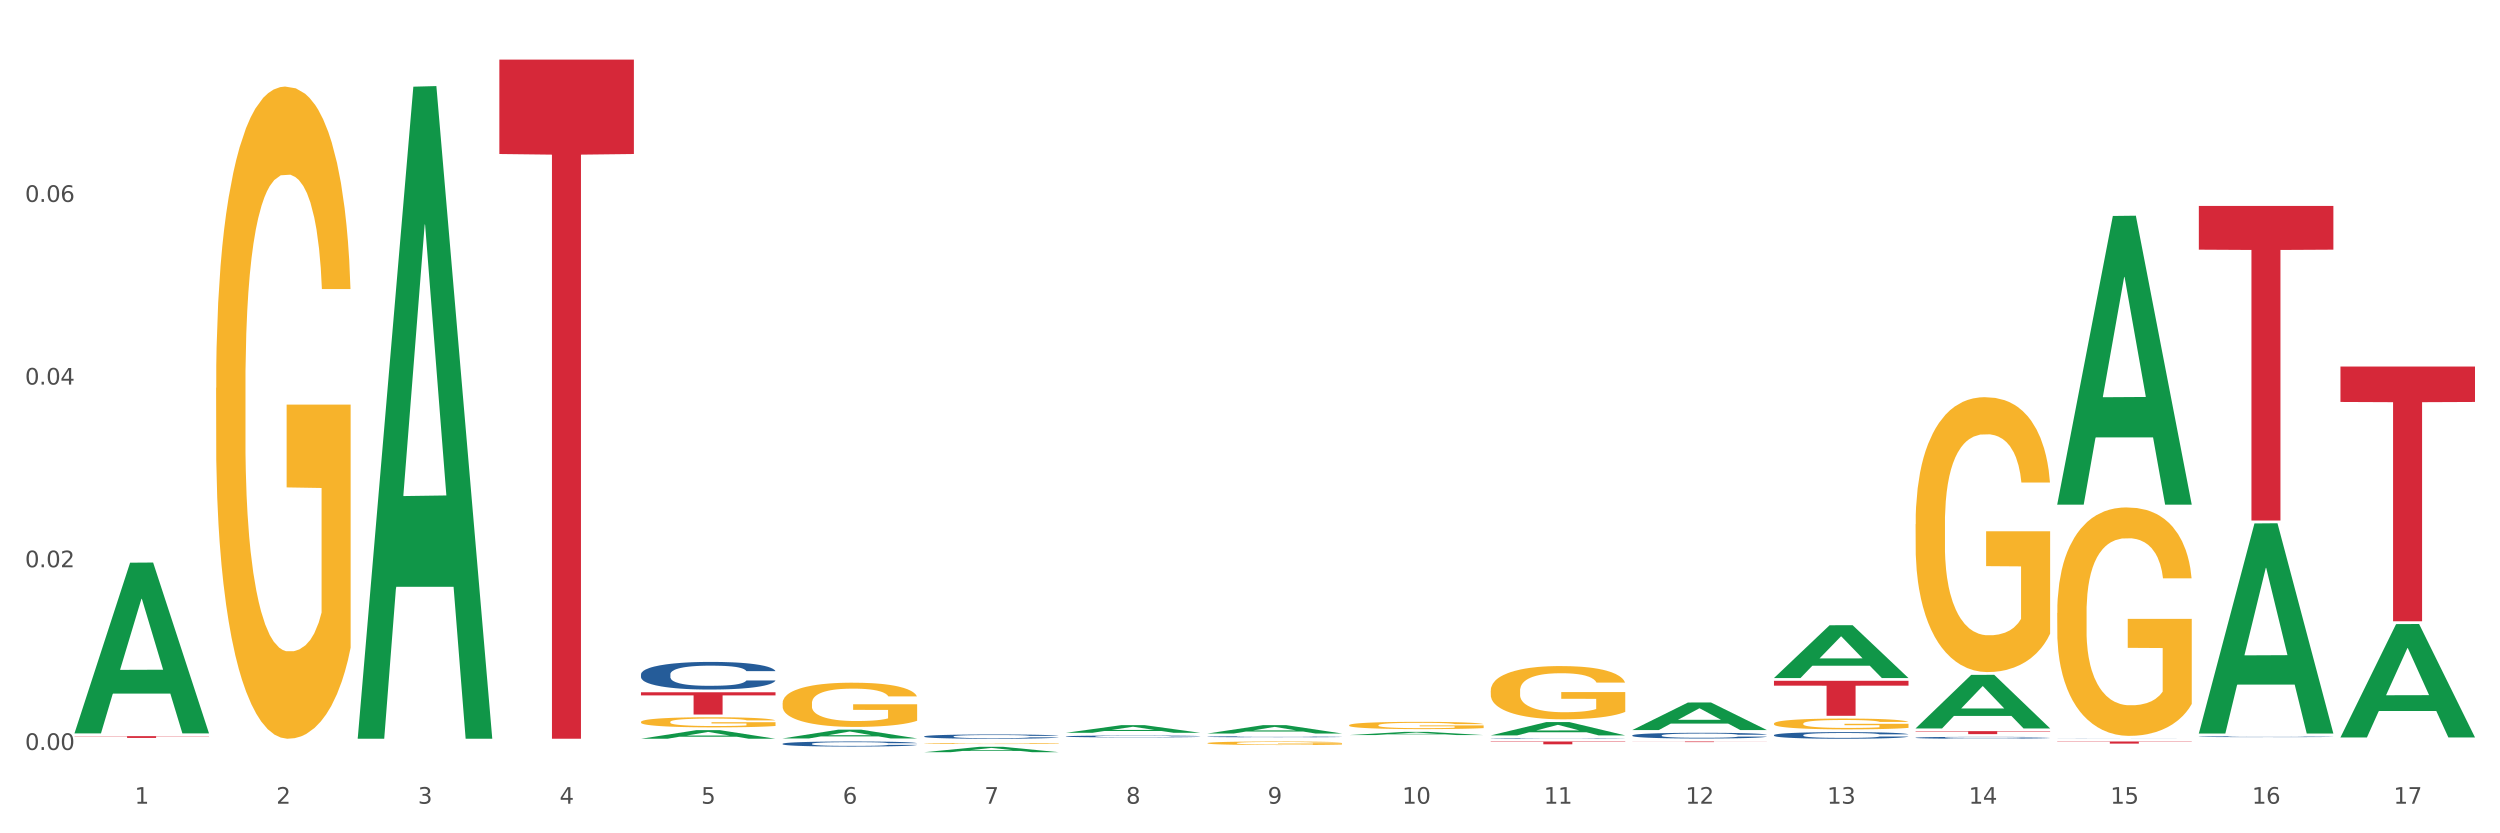 <?xml version="1.0" encoding="utf-8" standalone="no"?>
<!DOCTYPE svg PUBLIC "-//W3C//DTD SVG 1.1//EN"
  "http://www.w3.org/Graphics/SVG/1.1/DTD/svg11.dtd">
<svg xmlns:xlink="http://www.w3.org/1999/xlink" width="1080pt" height="360pt" viewBox="0 0 1080 360" xmlns="http://www.w3.org/2000/svg" version="1.1">
 <rect x="0" y="0" width="1080" height="360" fill="#333333" stroke="none"/>
 <defs>
  <style type="text/css">*{stroke-linejoin: round; stroke-linecap: butt}</style>
 </defs>
 <g id="figure_1">
  <g id="patch_1">
   <path d="M 0 360 
L 1080 360 
L 1080 0 
L 0 0 
z
" style="fill: #ffffff; stroke: #ffffff; stroke-linejoin: miter"/>
  </g>
  <g id="axes_1">
   <g id="matplotlib.axis_1">
    <g id="xtick_1">
     <g id="text_1">
      <!-- 1 -->
      <g style="fill: #4d4d4d" transform="translate(58.182 347.204) scale(0.096 -0.096)">
       <defs>
        <path id="DejaVuSans-31" d="M 794 531 
L 1825 531 
L 1825 4091 
L 703 3866 
L 703 4441 
L 1819 4666 
L 2450 4666 
L 2450 531 
L 3481 531 
L 3481 0 
L 794 0 
L 794 531 
z
" transform="scale(0.016)"/>
       </defs>
       <use xlink:href="#DejaVuSans-31"/>
      </g>
     </g>
    </g>
    <g id="xtick_2">
     <g id="text_2">
      <!-- 2 -->
      <g style="fill: #4d4d4d" transform="translate(119.364 347.204) scale(0.096 -0.096)">
       <defs>
        <path id="DejaVuSans-32" d="M 1228 531 
L 3431 531 
L 3431 0 
L 469 0 
L 469 531 
Q 828 903 1448 1529 
Q 2069 2156 2228 2338 
Q 2531 2678 2651 2914 
Q 2772 3150 2772 3378 
Q 2772 3750 2511 3984 
Q 2250 4219 1831 4219 
Q 1534 4219 1204 4116 
Q 875 4013 500 3803 
L 500 4441 
Q 881 4594 1212 4672 
Q 1544 4750 1819 4750 
Q 2544 4750 2975 4387 
Q 3406 4025 3406 3419 
Q 3406 3131 3298 2873 
Q 3191 2616 2906 2266 
Q 2828 2175 2409 1742 
Q 1991 1309 1228 531 
z
" transform="scale(0.016)"/>
       </defs>
       <use xlink:href="#DejaVuSans-32"/>
      </g>
     </g>
    </g>
    <g id="xtick_3">
     <g id="text_3">
      <!-- 3 -->
      <g style="fill: #4d4d4d" transform="translate(180.545 347.204) scale(0.096 -0.096)">
       <defs>
        <path id="DejaVuSans-33" d="M 2597 2516 
Q 3050 2419 3304 2112 
Q 3559 1806 3559 1356 
Q 3559 666 3084 287 
Q 2609 -91 1734 -91 
Q 1441 -91 1130 -33 
Q 819 25 488 141 
L 488 750 
Q 750 597 1062 519 
Q 1375 441 1716 441 
Q 2309 441 2620 675 
Q 2931 909 2931 1356 
Q 2931 1769 2642 2001 
Q 2353 2234 1838 2234 
L 1294 2234 
L 1294 2753 
L 1863 2753 
Q 2328 2753 2575 2939 
Q 2822 3125 2822 3475 
Q 2822 3834 2567 4026 
Q 2313 4219 1838 4219 
Q 1578 4219 1281 4162 
Q 984 4106 628 3988 
L 628 4550 
Q 988 4650 1302 4700 
Q 1616 4750 1894 4750 
Q 2613 4750 3031 4423 
Q 3450 4097 3450 3541 
Q 3450 3153 3228 2886 
Q 3006 2619 2597 2516 
z
" transform="scale(0.016)"/>
       </defs>
       <use xlink:href="#DejaVuSans-33"/>
      </g>
     </g>
    </g>
    <g id="xtick_4">
     <g id="text_4">
      <!-- 4 -->
      <g style="fill: #4d4d4d" transform="translate(241.726 347.204) scale(0.096 -0.096)">
       <defs>
        <path id="DejaVuSans-34" d="M 2419 4116 
L 825 1625 
L 2419 1625 
L 2419 4116 
z
M 2253 4666 
L 3047 4666 
L 3047 1625 
L 3713 1625 
L 3713 1100 
L 3047 1100 
L 3047 0 
L 2419 0 
L 2419 1100 
L 313 1100 
L 313 1709 
L 2253 4666 
z
" transform="scale(0.016)"/>
       </defs>
       <use xlink:href="#DejaVuSans-34"/>
      </g>
     </g>
    </g>
    <g id="xtick_5">
     <g id="text_5">
      <!-- 5 -->
      <g style="fill: #4d4d4d" transform="translate(302.908 347.204) scale(0.096 -0.096)">
       <defs>
        <path id="DejaVuSans-35" d="M 691 4666 
L 3169 4666 
L 3169 4134 
L 1269 4134 
L 1269 2991 
Q 1406 3038 1543 3061 
Q 1681 3084 1819 3084 
Q 2600 3084 3056 2656 
Q 3513 2228 3513 1497 
Q 3513 744 3044 326 
Q 2575 -91 1722 -91 
Q 1428 -91 1123 -41 
Q 819 9 494 109 
L 494 744 
Q 775 591 1075 516 
Q 1375 441 1709 441 
Q 2250 441 2565 725 
Q 2881 1009 2881 1497 
Q 2881 1984 2565 2268 
Q 2250 2553 1709 2553 
Q 1456 2553 1204 2497 
Q 953 2441 691 2322 
L 691 4666 
z
" transform="scale(0.016)"/>
       </defs>
       <use xlink:href="#DejaVuSans-35"/>
      </g>
     </g>
    </g>
    <g id="xtick_6">
     <g id="text_6">
      <!-- 6 -->
      <g style="fill: #4d4d4d" transform="translate(364.089 347.204) scale(0.096 -0.096)">
       <defs>
        <path id="DejaVuSans-36" d="M 2113 2584 
Q 1688 2584 1439 2293 
Q 1191 2003 1191 1497 
Q 1191 994 1439 701 
Q 1688 409 2113 409 
Q 2538 409 2786 701 
Q 3034 994 3034 1497 
Q 3034 2003 2786 2293 
Q 2538 2584 2113 2584 
z
M 3366 4563 
L 3366 3988 
Q 3128 4100 2886 4159 
Q 2644 4219 2406 4219 
Q 1781 4219 1451 3797 
Q 1122 3375 1075 2522 
Q 1259 2794 1537 2939 
Q 1816 3084 2150 3084 
Q 2853 3084 3261 2657 
Q 3669 2231 3669 1497 
Q 3669 778 3244 343 
Q 2819 -91 2113 -91 
Q 1303 -91 875 529 
Q 447 1150 447 2328 
Q 447 3434 972 4092 
Q 1497 4750 2381 4750 
Q 2619 4750 2861 4703 
Q 3103 4656 3366 4563 
z
" transform="scale(0.016)"/>
       </defs>
       <use xlink:href="#DejaVuSans-36"/>
      </g>
     </g>
    </g>
    <g id="xtick_7">
     <g id="text_7">
      <!-- 7 -->
      <g style="fill: #4d4d4d" transform="translate(425.271 347.204) scale(0.096 -0.096)">
       <defs>
        <path id="DejaVuSans-37" d="M 525 4666 
L 3525 4666 
L 3525 4397 
L 1831 0 
L 1172 0 
L 2766 4134 
L 525 4134 
L 525 4666 
z
" transform="scale(0.016)"/>
       </defs>
       <use xlink:href="#DejaVuSans-37"/>
      </g>
     </g>
    </g>
    <g id="xtick_8">
     <g id="text_8">
      <!-- 8 -->
      <g style="fill: #4d4d4d" transform="translate(486.452 347.204) scale(0.096 -0.096)">
       <defs>
        <path id="DejaVuSans-38" d="M 2034 2216 
Q 1584 2216 1326 1975 
Q 1069 1734 1069 1313 
Q 1069 891 1326 650 
Q 1584 409 2034 409 
Q 2484 409 2743 651 
Q 3003 894 3003 1313 
Q 3003 1734 2745 1975 
Q 2488 2216 2034 2216 
z
M 1403 2484 
Q 997 2584 770 2862 
Q 544 3141 544 3541 
Q 544 4100 942 4425 
Q 1341 4750 2034 4750 
Q 2731 4750 3128 4425 
Q 3525 4100 3525 3541 
Q 3525 3141 3298 2862 
Q 3072 2584 2669 2484 
Q 3125 2378 3379 2068 
Q 3634 1759 3634 1313 
Q 3634 634 3220 271 
Q 2806 -91 2034 -91 
Q 1263 -91 848 271 
Q 434 634 434 1313 
Q 434 1759 690 2068 
Q 947 2378 1403 2484 
z
M 1172 3481 
Q 1172 3119 1398 2916 
Q 1625 2713 2034 2713 
Q 2441 2713 2670 2916 
Q 2900 3119 2900 3481 
Q 2900 3844 2670 4047 
Q 2441 4250 2034 4250 
Q 1625 4250 1398 4047 
Q 1172 3844 1172 3481 
z
" transform="scale(0.016)"/>
       </defs>
       <use xlink:href="#DejaVuSans-38"/>
      </g>
     </g>
    </g>
    <g id="xtick_9">
     <g id="text_9">
      <!-- 9 -->
      <g style="fill: #4d4d4d" transform="translate(547.634 347.204) scale(0.096 -0.096)">
       <defs>
        <path id="DejaVuSans-39" d="M 703 97 
L 703 672 
Q 941 559 1184 500 
Q 1428 441 1663 441 
Q 2288 441 2617 861 
Q 2947 1281 2994 2138 
Q 2813 1869 2534 1725 
Q 2256 1581 1919 1581 
Q 1219 1581 811 2004 
Q 403 2428 403 3163 
Q 403 3881 828 4315 
Q 1253 4750 1959 4750 
Q 2769 4750 3195 4129 
Q 3622 3509 3622 2328 
Q 3622 1225 3098 567 
Q 2575 -91 1691 -91 
Q 1453 -91 1209 -44 
Q 966 3 703 97 
z
M 1959 2075 
Q 2384 2075 2632 2365 
Q 2881 2656 2881 3163 
Q 2881 3666 2632 3958 
Q 2384 4250 1959 4250 
Q 1534 4250 1286 3958 
Q 1038 3666 1038 3163 
Q 1038 2656 1286 2365 
Q 1534 2075 1959 2075 
z
" transform="scale(0.016)"/>
       </defs>
       <use xlink:href="#DejaVuSans-39"/>
      </g>
     </g>
    </g>
    <g id="xtick_10">
     <g id="text_10">
      <!-- 10 -->
      <g style="fill: #4d4d4d" transform="translate(605.761 347.204) scale(0.096 -0.096)">
       <defs>
        <path id="DejaVuSans-30" d="M 2034 4250 
Q 1547 4250 1301 3770 
Q 1056 3291 1056 2328 
Q 1056 1369 1301 889 
Q 1547 409 2034 409 
Q 2525 409 2770 889 
Q 3016 1369 3016 2328 
Q 3016 3291 2770 3770 
Q 2525 4250 2034 4250 
z
M 2034 4750 
Q 2819 4750 3233 4129 
Q 3647 3509 3647 2328 
Q 3647 1150 3233 529 
Q 2819 -91 2034 -91 
Q 1250 -91 836 529 
Q 422 1150 422 2328 
Q 422 3509 836 4129 
Q 1250 4750 2034 4750 
z
" transform="scale(0.016)"/>
       </defs>
       <use xlink:href="#DejaVuSans-31"/>
       <use xlink:href="#DejaVuSans-30" transform="translate(63.623 0)"/>
      </g>
     </g>
    </g>
    <g id="xtick_11">
     <g id="text_11">
      <!-- 11 -->
      <g style="fill: #4d4d4d" transform="translate(666.942 347.204) scale(0.096 -0.096)">
       <use xlink:href="#DejaVuSans-31"/>
       <use xlink:href="#DejaVuSans-31" transform="translate(63.623 0)"/>
      </g>
     </g>
    </g>
    <g id="xtick_12">
     <g id="text_12">
      <!-- 12 -->
      <g style="fill: #4d4d4d" transform="translate(728.124 347.204) scale(0.096 -0.096)">
       <use xlink:href="#DejaVuSans-31"/>
       <use xlink:href="#DejaVuSans-32" transform="translate(63.623 0)"/>
      </g>
     </g>
    </g>
    <g id="xtick_13">
     <g id="text_13">
      <!-- 13 -->
      <g style="fill: #4d4d4d" transform="translate(789.305 347.204) scale(0.096 -0.096)">
       <use xlink:href="#DejaVuSans-31"/>
       <use xlink:href="#DejaVuSans-33" transform="translate(63.623 0)"/>
      </g>
     </g>
    </g>
    <g id="xtick_14">
     <g id="text_14">
      <!-- 14 -->
      <g style="fill: #4d4d4d" transform="translate(850.487 347.204) scale(0.096 -0.096)">
       <use xlink:href="#DejaVuSans-31"/>
       <use xlink:href="#DejaVuSans-34" transform="translate(63.623 0)"/>
      </g>
     </g>
    </g>
    <g id="xtick_15">
     <g id="text_15">
      <!-- 15 -->
      <g style="fill: #4d4d4d" transform="translate(911.668 347.204) scale(0.096 -0.096)">
       <use xlink:href="#DejaVuSans-31"/>
       <use xlink:href="#DejaVuSans-35" transform="translate(63.623 0)"/>
      </g>
     </g>
    </g>
    <g id="xtick_16">
     <g id="text_16">
      <!-- 16 -->
      <g style="fill: #4d4d4d" transform="translate(972.849 347.204) scale(0.096 -0.096)">
       <use xlink:href="#DejaVuSans-31"/>
       <use xlink:href="#DejaVuSans-36" transform="translate(63.623 0)"/>
      </g>
     </g>
    </g>
    <g id="xtick_17">
     <g id="text_17">
      <!-- 17 -->
      <g style="fill: #4d4d4d" transform="translate(1034.031 347.204) scale(0.096 -0.096)">
       <use xlink:href="#DejaVuSans-31"/>
       <use xlink:href="#DejaVuSans-37" transform="translate(63.623 0)"/>
      </g>
     </g>
    </g>
    <g id="xtick_18"/>
    <g id="xtick_19"/>
    <g id="xtick_20"/>
    <g id="xtick_21"/>
    <g id="xtick_22"/>
    <g id="xtick_23"/>
    <g id="xtick_24"/>
    <g id="xtick_25"/>
    <g id="xtick_26"/>
    <g id="xtick_27"/>
    <g id="xtick_28"/>
    <g id="xtick_29"/>
    <g id="xtick_30"/>
    <g id="xtick_31"/>
    <g id="xtick_32"/>
    <g id="xtick_33"/>
   </g>
   <g id="matplotlib.axis_2">
    <g id="ytick_1">
     <g id="text_18">
      <!-- 0.00 -->
      <g style="fill: #4d4d4d" transform="translate(10.8 323.968) scale(0.096 -0.096)">
       <defs>
        <path id="DejaVuSans-2e" d="M 684 794 
L 1344 794 
L 1344 0 
L 684 0 
L 684 794 
z
" transform="scale(0.016)"/>
       </defs>
       <use xlink:href="#DejaVuSans-30"/>
       <use xlink:href="#DejaVuSans-2e" transform="translate(63.623 0)"/>
       <use xlink:href="#DejaVuSans-30" transform="translate(95.41 0)"/>
       <use xlink:href="#DejaVuSans-30" transform="translate(159.033 0)"/>
      </g>
     </g>
    </g>
    <g id="ytick_2">
     <g id="text_19">
      <!-- 0.02 -->
      <g style="fill: #4d4d4d" transform="translate(10.8 245.053) scale(0.096 -0.096)">
       <use xlink:href="#DejaVuSans-30"/>
       <use xlink:href="#DejaVuSans-2e" transform="translate(63.623 0)"/>
       <use xlink:href="#DejaVuSans-30" transform="translate(95.41 0)"/>
       <use xlink:href="#DejaVuSans-32" transform="translate(159.033 0)"/>
      </g>
     </g>
    </g>
    <g id="ytick_3">
     <g id="text_20">
      <!-- 0.04 -->
      <g style="fill: #4d4d4d" transform="translate(10.8 166.137) scale(0.096 -0.096)">
       <use xlink:href="#DejaVuSans-30"/>
       <use xlink:href="#DejaVuSans-2e" transform="translate(63.623 0)"/>
       <use xlink:href="#DejaVuSans-30" transform="translate(95.41 0)"/>
       <use xlink:href="#DejaVuSans-34" transform="translate(159.033 0)"/>
      </g>
     </g>
    </g>
    <g id="ytick_4">
     <g id="text_21">
      <!-- 0.06 -->
      <g style="fill: #4d4d4d" transform="translate(10.8 87.222) scale(0.096 -0.096)">
       <use xlink:href="#DejaVuSans-30"/>
       <use xlink:href="#DejaVuSans-2e" transform="translate(63.623 0)"/>
       <use xlink:href="#DejaVuSans-30" transform="translate(95.41 0)"/>
       <use xlink:href="#DejaVuSans-36" transform="translate(159.033 0)"/>
      </g>
     </g>
    </g>
    <g id="ytick_5"/>
    <g id="ytick_6"/>
    <g id="ytick_7"/>
    <g id="ytick_8"/>
   </g>
   <g id="PolyCollection_1">
    <path d="M 32.175 316.694 
L 32.235 316.624 
L 56.203 243.08 
L 66.15 243.011 
L 90.297 316.832 
L 78.793 316.832 
L 73.58 299.642 
L 48.833 299.642 
L 48.653 299.919 
L 43.62 316.832 
L 32.175 316.832 
L 32.175 316.694 
L 51.949 289.383 
L 70.464 289.314 
L 61.296 258.746 
L 61.176 258.607 
L 61.056 258.815 
L 51.889 289.314 
L 51.949 289.383 
L 32.175 316.694 
z
" clip-path="url(#p0b68482725)" style="fill: #109648"/>
    <path d="M 521.626 318.26 
L 521.695 318.26 
L 521.695 318.248 
L 521.901 318.232 
L 522.657 318.202 
L 523.619 318.18 
L 525.268 318.154 
L 526.161 318.143 
L 527.329 318.131 
L 529.733 318.111 
L 532.481 318.094 
L 534.405 318.085 
L 535.848 318.079 
L 539.077 318.068 
L 540.932 318.064 
L 542.855 318.06 
L 544.504 318.057 
L 547.252 318.054 
L 549.451 318.053 
L 551.993 318.053 
L 554.123 318.053 
L 556.939 318.055 
L 561.062 318.06 
L 562.642 318.063 
L 564.772 318.068 
L 566.97 318.075 
L 568.756 318.081 
L 570.817 318.091 
L 572.947 318.104 
L 575.008 318.12 
L 576.451 318.134 
L 577.619 318.15 
L 578.649 318.169 
L 579.405 318.19 
L 579.749 318.207 
L 567.176 318.207 
L 566.833 318.191 
L 566.146 318.174 
L 565.459 318.163 
L 564.703 318.154 
L 563.535 318.143 
L 562.504 318.137 
L 560.787 318.128 
L 559.207 318.123 
L 557.901 318.12 
L 556.321 318.118 
L 552.955 318.115 
L 550.55 318.115 
L 549.039 318.116 
L 547.184 318.118 
L 545.604 318.121 
L 543.749 318.126 
L 542.306 318.132 
L 540.863 318.139 
L 540.039 318.144 
L 538.802 318.153 
L 537.978 318.161 
L 536.878 318.174 
L 536.26 318.183 
L 535.161 318.207 
L 534.68 318.225 
L 534.474 318.237 
L 534.336 318.251 
L 534.336 318.316 
L 534.749 318.346 
L 535.092 318.359 
L 535.642 318.373 
L 536.672 318.391 
L 538.184 318.41 
L 539.764 318.423 
L 541.069 318.431 
L 542.306 318.437 
L 543.542 318.441 
L 545.054 318.445 
L 546.291 318.448 
L 548.146 318.45 
L 550.344 318.452 
L 552.062 318.452 
L 555.565 318.45 
L 557.146 318.448 
L 558.657 318.445 
L 560.306 318.44 
L 561.611 318.435 
L 562.367 318.431 
L 563.604 318.423 
L 564.565 318.415 
L 565.39 318.405 
L 565.939 318.397 
L 566.558 318.384 
L 567.039 318.37 
L 567.176 318.362 
L 579.749 318.362 
L 579.474 318.377 
L 578.993 318.392 
L 578.031 318.412 
L 577.275 318.423 
L 576.107 318.437 
L 574.871 318.449 
L 573.153 318.462 
L 571.573 318.472 
L 569.924 318.48 
L 568.138 318.488 
L 564.909 318.498 
L 563.741 318.501 
L 561.268 318.506 
L 559.344 318.509 
L 556.527 318.512 
L 553.642 318.514 
L 550.619 318.514 
L 547.939 318.513 
L 544.985 318.511 
L 543.13 318.508 
L 541.069 318.504 
L 538.665 318.499 
L 536.397 318.491 
L 534.268 318.483 
L 532.275 318.473 
L 530.42 318.462 
L 528.016 318.444 
L 526.229 318.426 
L 524.924 318.41 
L 524.031 318.396 
L 523.138 318.378 
L 522.657 318.366 
L 521.901 318.337 
L 521.626 318.309 
L 521.626 318.26 
z
" clip-path="url(#p0b68482725)" style="fill: #255c99"/>
    <path d="M 1011.078 158.351 
L 1069.2 158.351 
L 1069.2 173.643 
L 1046.337 173.746 
L 1046.337 268.389 
L 1033.803 268.389 
L 1033.803 173.746 
L 1011.078 173.643 
L 1011.078 158.454 
L 1011.078 158.351 
z
" clip-path="url(#p0b68482725)" style="fill: #d62839"/>
    <path d="M 949.896 88.972 
L 1008.019 88.972 
L 1008.019 107.856 
L 985.155 107.983 
L 985.155 224.859 
L 972.622 224.859 
L 972.622 107.983 
L 949.896 107.856 
L 949.896 89.099 
L 949.896 88.972 
z
" clip-path="url(#p0b68482725)" style="fill: #d62839"/>
    <path d="M 888.715 320.321 
L 946.837 320.321 
L 946.837 320.449 
L 923.974 320.449 
L 923.974 321.239 
L 911.44 321.239 
L 911.44 320.449 
L 888.715 320.449 
L 888.715 320.322 
L 888.715 320.321 
z
" clip-path="url(#p0b68482725)" style="fill: #d62839"/>
    <path d="M 827.533 315.861 
L 885.656 315.861 
L 885.656 316.039 
L 862.792 316.04 
L 862.792 317.139 
L 850.259 317.139 
L 850.259 316.04 
L 827.533 316.039 
L 827.533 315.862 
L 827.533 315.861 
z
" clip-path="url(#p0b68482725)" style="fill: #d62839"/>
    <path d="M 766.352 294.106 
L 824.474 294.106 
L 824.474 296.209 
L 801.611 296.223 
L 801.611 309.237 
L 789.078 309.237 
L 789.078 296.223 
L 766.352 296.209 
L 766.352 294.121 
L 766.352 294.106 
z
" clip-path="url(#p0b68482725)" style="fill: #d62839"/>
    <path d="M 705.171 320.321 
L 763.293 320.321 
L 763.293 320.359 
L 740.43 320.359 
L 740.43 320.591 
L 727.896 320.591 
L 727.896 320.359 
L 705.171 320.359 
L 705.171 320.321 
L 705.171 320.321 
z
" clip-path="url(#p0b68482725)" style="fill: #d62839"/>
    <path d="M 643.989 320.321 
L 702.112 320.321 
L 702.112 320.491 
L 679.248 320.492 
L 679.248 321.544 
L 666.715 321.544 
L 666.715 320.492 
L 643.989 320.491 
L 643.989 320.322 
L 643.989 320.321 
z
" clip-path="url(#p0b68482725)" style="fill: #d62839"/>
    <path d="M 276.901 299.063 
L 335.023 299.063 
L 335.023 300.398 
L 312.16 300.407 
L 312.16 308.669 
L 299.626 308.669 
L 299.626 300.407 
L 276.901 300.398 
L 276.901 299.072 
L 276.901 299.063 
z
" clip-path="url(#p0b68482725)" style="fill: #d62839"/>
    <path d="M 93.356 167.587 
L 93.425 167.329 
L 93.425 158.066 
L 93.562 150.089 
L 94.248 130.791 
L 95.278 114.838 
L 96.033 106.346 
L 96.787 99.399 
L 97.68 92.452 
L 98.778 85.247 
L 100.768 74.697 
L 102.003 69.294 
L 103.512 63.633 
L 106.257 55.399 
L 108.247 50.767 
L 110.306 46.908 
L 113.668 42.276 
L 115.864 40.218 
L 118.197 38.674 
L 121.011 37.644 
L 123.138 37.387 
L 127.804 38.159 
L 131.784 40.475 
L 133.706 42.276 
L 136.176 45.364 
L 137.48 47.422 
L 139.607 51.539 
L 141.803 56.943 
L 143.313 61.574 
L 145.577 70.323 
L 147.293 79.072 
L 148.871 89.879 
L 149.695 97.341 
L 150.312 104.288 
L 150.861 112.265 
L 151.41 124.873 
L 139.058 124.873 
L 138.578 115.867 
L 137.823 107.376 
L 136.725 99.142 
L 135.764 93.996 
L 134.118 87.563 
L 132.608 83.446 
L 131.03 80.358 
L 129.108 77.785 
L 127.599 76.498 
L 125.471 75.469 
L 121.285 75.726 
L 118.472 77.785 
L 116.55 80.358 
L 115.315 82.674 
L 114.217 85.247 
L 112.982 88.849 
L 111.541 94.253 
L 110.512 99.142 
L 109.482 105.317 
L 108.659 111.493 
L 107.904 118.697 
L 107.287 126.417 
L 106.806 134.393 
L 106.394 144.171 
L 106.051 160.382 
L 106.051 195.633 
L 106.189 203.61 
L 106.532 214.16 
L 106.943 222.136 
L 107.63 231.657 
L 108.247 238.09 
L 109.414 247.353 
L 110.718 255.072 
L 111.747 259.961 
L 112.776 264.078 
L 114.56 269.739 
L 116.55 274.371 
L 118.266 277.201 
L 120.599 279.774 
L 122.177 280.803 
L 123.55 281.318 
L 126.912 281.318 
L 129.314 280.546 
L 131.99 278.745 
L 134.049 276.429 
L 135.764 273.599 
L 137.686 268.967 
L 138.921 264.593 
L 138.921 210.815 
L 123.824 210.557 
L 123.824 174.791 
L 151.479 174.791 
L 151.479 279.774 
L 150.312 285.178 
L 149.008 290.067 
L 147.636 294.441 
L 145.577 299.844 
L 143.107 304.991 
L 140.911 308.593 
L 138.578 311.681 
L 135.833 314.511 
L 132.265 317.084 
L 130.069 318.114 
L 127.324 318.885 
L 124.099 319.143 
L 121.285 318.628 
L 118.54 317.342 
L 115.658 315.026 
L 112.845 311.681 
L 110.718 308.336 
L 108.59 304.219 
L 106.326 298.815 
L 104.542 293.669 
L 103.169 289.037 
L 101.66 283.119 
L 100.013 275.4 
L 98.778 268.452 
L 97.68 261.248 
L 96.513 251.985 
L 95.69 244.008 
L 94.866 233.973 
L 94.386 226.511 
L 93.837 214.932 
L 93.425 198.721 
L 93.356 167.587 
z
" clip-path="url(#p0b68482725)" style="fill: #f7b32b"/>
    <path d="M 215.719 25.759 
L 273.842 25.759 
L 273.842 66.53 
L 250.978 66.806 
L 250.978 319.143 
L 238.445 319.143 
L 238.445 66.806 
L 215.719 66.53 
L 215.719 26.035 
L 215.719 25.759 
z
" clip-path="url(#p0b68482725)" style="fill: #d62839"/>
    <path d="M 276.901 291.308 
L 276.969 291.297 
L 276.969 290.992 
L 277.175 290.577 
L 277.931 289.814 
L 278.893 289.236 
L 280.542 288.56 
L 281.435 288.276 
L 282.603 287.96 
L 285.008 287.447 
L 287.756 287.011 
L 289.679 286.771 
L 291.122 286.618 
L 294.351 286.346 
L 296.206 286.226 
L 298.13 286.128 
L 299.779 286.062 
L 302.527 285.986 
L 304.725 285.953 
L 307.267 285.942 
L 309.397 285.953 
L 312.214 285.997 
L 316.336 286.128 
L 317.916 286.204 
L 320.046 286.335 
L 322.244 286.509 
L 324.031 286.684 
L 326.092 286.935 
L 328.221 287.262 
L 330.283 287.676 
L 331.725 288.058 
L 332.893 288.462 
L 333.924 288.952 
L 334.679 289.487 
L 335.023 289.934 
L 322.45 289.934 
L 322.107 289.53 
L 321.42 289.094 
L 320.733 288.8 
L 319.977 288.56 
L 318.809 288.287 
L 317.779 288.113 
L 316.061 287.905 
L 314.481 287.775 
L 313.176 287.698 
L 311.595 287.633 
L 308.229 287.567 
L 305.824 287.567 
L 304.313 287.589 
L 302.458 287.644 
L 300.878 287.72 
L 299.023 287.851 
L 297.58 287.993 
L 296.137 288.178 
L 295.313 288.309 
L 294.076 288.549 
L 293.252 288.745 
L 292.153 289.083 
L 291.534 289.323 
L 290.435 289.945 
L 289.954 290.403 
L 289.748 290.719 
L 289.611 291.068 
L 289.611 292.77 
L 290.023 293.533 
L 290.366 293.86 
L 290.916 294.231 
L 291.947 294.711 
L 293.458 295.18 
L 295.038 295.518 
L 296.343 295.725 
L 297.58 295.878 
L 298.817 295.998 
L 300.328 296.107 
L 301.565 296.172 
L 303.42 296.238 
L 305.618 296.27 
L 307.336 296.27 
L 310.84 296.216 
L 312.42 296.161 
L 313.931 296.085 
L 315.58 295.965 
L 316.886 295.834 
L 317.641 295.736 
L 318.878 295.529 
L 319.84 295.311 
L 320.664 295.06 
L 321.214 294.842 
L 321.832 294.515 
L 322.313 294.144 
L 322.45 293.947 
L 335.023 293.947 
L 334.748 294.34 
L 334.267 294.722 
L 333.305 295.234 
L 332.55 295.529 
L 331.382 295.889 
L 330.145 296.194 
L 328.428 296.532 
L 326.847 296.783 
L 325.199 297.001 
L 323.412 297.197 
L 320.183 297.47 
L 319.015 297.546 
L 316.542 297.677 
L 314.618 297.754 
L 311.802 297.83 
L 308.916 297.874 
L 305.893 297.885 
L 303.214 297.863 
L 300.26 297.797 
L 298.405 297.732 
L 296.343 297.634 
L 293.939 297.481 
L 291.672 297.296 
L 289.542 297.077 
L 287.55 296.827 
L 285.695 296.543 
L 283.29 296.074 
L 281.504 295.616 
L 280.198 295.191 
L 279.305 294.831 
L 278.412 294.373 
L 277.931 294.056 
L 277.175 293.293 
L 276.901 292.584 
L 276.901 291.308 
z
" clip-path="url(#p0b68482725)" style="fill: #255c99"/>
    <path d="M 338.082 321.309 
L 338.151 321.307 
L 338.151 321.251 
L 338.357 321.174 
L 339.113 321.034 
L 340.074 320.927 
L 341.723 320.803 
L 342.616 320.751 
L 343.784 320.692 
L 346.189 320.598 
L 348.937 320.518 
L 350.861 320.474 
L 352.304 320.445 
L 355.533 320.395 
L 357.387 320.373 
L 359.311 320.355 
L 360.96 320.343 
L 363.708 320.329 
L 365.907 320.323 
L 368.449 320.321 
L 370.578 320.323 
L 373.395 320.331 
L 377.517 320.355 
L 379.097 320.369 
L 381.227 320.393 
L 383.426 320.425 
L 385.212 320.458 
L 387.273 320.504 
L 389.403 320.564 
L 391.464 320.64 
L 392.907 320.711 
L 394.075 320.785 
L 395.105 320.875 
L 395.861 320.974 
L 396.204 321.056 
L 383.632 321.056 
L 383.288 320.982 
L 382.601 320.901 
L 381.914 320.847 
L 381.159 320.803 
L 379.991 320.753 
L 378.96 320.721 
L 377.243 320.682 
L 375.662 320.658 
L 374.357 320.644 
L 372.777 320.632 
L 369.41 320.62 
L 367.006 320.62 
L 365.494 320.624 
L 363.639 320.634 
L 362.059 320.648 
L 360.204 320.672 
L 358.762 320.698 
L 357.319 320.733 
L 356.494 320.757 
L 355.258 320.801 
L 354.433 320.837 
L 353.334 320.899 
L 352.716 320.943 
L 351.616 321.058 
L 351.136 321.142 
L 350.929 321.2 
L 350.792 321.265 
L 350.792 321.578 
L 351.204 321.718 
L 351.548 321.779 
L 352.097 321.847 
L 353.128 321.935 
L 354.639 322.022 
L 356.22 322.084 
L 357.525 322.122 
L 358.762 322.15 
L 359.998 322.172 
L 361.51 322.192 
L 362.746 322.204 
L 364.601 322.216 
L 366.8 322.222 
L 368.517 322.222 
L 372.021 322.212 
L 373.601 322.202 
L 375.113 322.188 
L 376.762 322.166 
L 378.067 322.142 
L 378.823 322.124 
L 380.059 322.086 
L 381.021 322.046 
L 381.846 321.999 
L 382.395 321.959 
L 383.014 321.899 
L 383.494 321.831 
L 383.632 321.795 
L 396.204 321.795 
L 395.93 321.867 
L 395.449 321.937 
L 394.487 322.032 
L 393.731 322.086 
L 392.563 322.152 
L 391.327 322.208 
L 389.609 322.27 
L 388.029 322.317 
L 386.38 322.357 
L 384.594 322.393 
L 381.365 322.443 
L 380.197 322.457 
L 377.723 322.481 
L 375.8 322.495 
L 372.983 322.509 
L 370.097 322.517 
L 367.075 322.519 
L 364.395 322.515 
L 361.441 322.503 
L 359.586 322.491 
L 357.525 322.473 
L 355.12 322.445 
L 352.853 322.411 
L 350.723 322.371 
L 348.731 322.325 
L 346.876 322.272 
L 344.471 322.186 
L 342.685 322.102 
L 341.38 322.024 
L 340.487 321.957 
L 339.594 321.873 
L 339.113 321.815 
L 338.357 321.674 
L 338.082 321.544 
L 338.082 321.309 
z
" clip-path="url(#p0b68482725)" style="fill: #255c99"/>
    <path d="M 399.263 318.12 
L 399.332 318.118 
L 399.332 318.07 
L 399.538 318.006 
L 400.294 317.887 
L 401.256 317.797 
L 402.905 317.692 
L 403.798 317.648 
L 404.966 317.599 
L 407.37 317.519 
L 410.118 317.451 
L 412.042 317.414 
L 413.485 317.39 
L 416.714 317.348 
L 418.569 317.329 
L 420.493 317.314 
L 422.141 317.304 
L 424.89 317.292 
L 427.088 317.287 
L 429.63 317.285 
L 431.76 317.287 
L 434.577 317.293 
L 438.699 317.314 
L 440.279 317.326 
L 442.409 317.346 
L 444.607 317.373 
L 446.393 317.4 
L 448.455 317.439 
L 450.584 317.49 
L 452.645 317.555 
L 454.088 317.614 
L 455.256 317.677 
L 456.287 317.753 
L 457.042 317.836 
L 457.386 317.906 
L 444.813 317.906 
L 444.47 317.843 
L 443.783 317.775 
L 443.096 317.729 
L 442.34 317.692 
L 441.172 317.65 
L 440.142 317.623 
L 438.424 317.59 
L 436.844 317.57 
L 435.538 317.558 
L 433.958 317.548 
L 430.592 317.538 
L 428.187 317.538 
L 426.676 317.541 
L 424.821 317.55 
L 423.241 317.562 
L 421.386 317.582 
L 419.943 317.604 
L 418.5 317.633 
L 417.676 317.653 
L 416.439 317.69 
L 415.615 317.721 
L 414.515 317.774 
L 413.897 317.811 
L 412.798 317.908 
L 412.317 317.979 
L 412.111 318.028 
L 411.973 318.082 
L 411.973 318.347 
L 412.386 318.466 
L 412.729 318.517 
L 413.279 318.574 
L 414.309 318.649 
L 415.821 318.722 
L 417.401 318.775 
L 418.706 318.807 
L 419.943 318.831 
L 421.18 318.849 
L 422.691 318.866 
L 423.928 318.876 
L 425.783 318.887 
L 427.981 318.892 
L 429.699 318.892 
L 433.203 318.883 
L 434.783 318.875 
L 436.294 318.863 
L 437.943 318.844 
L 439.248 318.824 
L 440.004 318.809 
L 441.241 318.776 
L 442.203 318.742 
L 443.027 318.703 
L 443.577 318.669 
L 444.195 318.619 
L 444.676 318.561 
L 444.813 318.53 
L 457.386 318.53 
L 457.111 318.591 
L 456.63 318.651 
L 455.668 318.73 
L 454.913 318.776 
L 453.745 318.832 
L 452.508 318.88 
L 450.79 318.932 
L 449.21 318.971 
L 447.561 319.005 
L 445.775 319.036 
L 442.546 319.078 
L 441.378 319.09 
L 438.905 319.111 
L 436.981 319.122 
L 434.164 319.134 
L 431.279 319.141 
L 428.256 319.143 
L 425.577 319.139 
L 422.622 319.129 
L 420.767 319.119 
L 418.706 319.104 
L 416.302 319.08 
L 414.035 319.051 
L 411.905 319.017 
L 409.912 318.978 
L 408.057 318.934 
L 405.653 318.861 
L 403.867 318.79 
L 402.561 318.724 
L 401.668 318.668 
L 400.775 318.596 
L 400.294 318.547 
L 399.538 318.428 
L 399.263 318.318 
L 399.263 318.12 
z
" clip-path="url(#p0b68482725)" style="fill: #255c99"/>
    <path d="M 949.896 318.244 
L 949.965 318.243 
L 949.965 318.234 
L 950.171 318.221 
L 950.927 318.197 
L 951.889 318.179 
L 953.537 318.157 
L 954.431 318.148 
L 955.599 318.138 
L 958.003 318.122 
L 960.751 318.109 
L 962.675 318.101 
L 964.118 318.096 
L 967.347 318.088 
L 969.202 318.084 
L 971.125 318.081 
L 972.774 318.079 
L 975.522 318.077 
L 977.721 318.076 
L 980.263 318.075 
L 982.393 318.076 
L 985.209 318.077 
L 989.331 318.081 
L 990.912 318.083 
L 993.041 318.088 
L 995.24 318.093 
L 997.026 318.098 
L 999.087 318.106 
L 1001.217 318.117 
L 1003.278 318.13 
L 1004.721 318.142 
L 1005.889 318.154 
L 1006.919 318.17 
L 1007.675 318.186 
L 1008.019 318.2 
L 995.446 318.2 
L 995.103 318.188 
L 994.415 318.174 
L 993.728 318.165 
L 992.973 318.157 
L 991.805 318.149 
L 990.774 318.143 
L 989.057 318.137 
L 987.477 318.133 
L 986.171 318.13 
L 984.591 318.128 
L 981.225 318.126 
L 978.82 318.126 
L 977.309 318.127 
L 975.454 318.129 
L 973.873 318.131 
L 972.018 318.135 
L 970.576 318.14 
L 969.133 318.145 
L 968.309 318.149 
L 967.072 318.157 
L 966.247 318.163 
L 965.148 318.174 
L 964.53 318.181 
L 963.431 318.201 
L 962.95 318.215 
L 962.744 318.225 
L 962.606 318.236 
L 962.606 318.289 
L 963.018 318.313 
L 963.362 318.324 
L 963.912 318.335 
L 964.942 318.35 
L 966.454 318.365 
L 968.034 318.376 
L 969.339 318.382 
L 970.576 318.387 
L 971.812 318.391 
L 973.324 318.394 
L 974.56 318.396 
L 976.415 318.398 
L 978.614 318.399 
L 980.331 318.399 
L 983.835 318.397 
L 985.415 318.396 
L 986.927 318.393 
L 988.576 318.39 
L 989.881 318.385 
L 990.637 318.382 
L 991.873 318.376 
L 992.835 318.369 
L 993.66 318.361 
L 994.209 318.354 
L 994.828 318.344 
L 995.309 318.332 
L 995.446 318.326 
L 1008.019 318.326 
L 1007.744 318.339 
L 1007.263 318.351 
L 1006.301 318.367 
L 1005.545 318.376 
L 1004.377 318.387 
L 1003.141 318.397 
L 1001.423 318.407 
L 999.843 318.415 
L 998.194 318.422 
L 996.408 318.428 
L 993.179 318.437 
L 992.011 318.439 
L 989.538 318.443 
L 987.614 318.446 
L 984.797 318.448 
L 981.912 318.449 
L 978.889 318.45 
L 976.209 318.449 
L 973.255 318.447 
L 971.4 318.445 
L 969.339 318.442 
L 966.934 318.437 
L 964.667 318.431 
L 962.538 318.424 
L 960.545 318.417 
L 958.69 318.408 
L 956.286 318.393 
L 954.499 318.379 
L 953.194 318.365 
L 952.301 318.354 
L 951.408 318.34 
L 950.927 318.33 
L 950.171 318.306 
L 949.896 318.284 
L 949.896 318.244 
z
" clip-path="url(#p0b68482725)" style="fill: #255c99"/>
    <path d="M 888.715 319.109 
L 888.784 319.109 
L 888.784 319.108 
L 888.99 319.106 
L 889.745 319.102 
L 890.707 319.099 
L 892.356 319.095 
L 893.249 319.094 
L 894.417 319.092 
L 896.822 319.09 
L 899.57 319.087 
L 901.493 319.086 
L 902.936 319.085 
L 906.165 319.084 
L 908.02 319.083 
L 909.944 319.083 
L 911.593 319.083 
L 914.341 319.082 
L 916.539 319.082 
L 919.081 319.082 
L 921.211 319.082 
L 924.028 319.082 
L 928.15 319.083 
L 929.73 319.083 
L 931.86 319.084 
L 934.058 319.085 
L 935.845 319.086 
L 937.906 319.087 
L 940.036 319.089 
L 942.097 319.091 
L 943.539 319.093 
L 944.707 319.095 
L 945.738 319.097 
L 946.494 319.1 
L 946.837 319.102 
L 934.265 319.102 
L 933.921 319.1 
L 933.234 319.098 
L 932.547 319.096 
L 931.791 319.095 
L 930.623 319.094 
L 929.593 319.093 
L 927.875 319.092 
L 926.295 319.091 
L 924.99 319.091 
L 923.41 319.091 
L 920.043 319.09 
L 917.639 319.09 
L 916.127 319.09 
L 914.272 319.091 
L 912.692 319.091 
L 910.837 319.092 
L 909.394 319.092 
L 907.952 319.093 
L 907.127 319.094 
L 905.89 319.095 
L 905.066 319.096 
L 903.967 319.098 
L 903.348 319.099 
L 902.249 319.102 
L 901.768 319.105 
L 901.562 319.106 
L 901.425 319.108 
L 901.425 319.117 
L 901.837 319.121 
L 902.181 319.122 
L 902.73 319.124 
L 903.761 319.127 
L 905.272 319.129 
L 906.852 319.131 
L 908.158 319.132 
L 909.394 319.133 
L 910.631 319.133 
L 912.142 319.134 
L 913.379 319.134 
L 915.234 319.134 
L 917.432 319.135 
L 919.15 319.135 
L 922.654 319.134 
L 924.234 319.134 
L 925.745 319.134 
L 927.394 319.133 
L 928.7 319.132 
L 929.455 319.132 
L 930.692 319.131 
L 931.654 319.13 
L 932.478 319.128 
L 933.028 319.127 
L 933.646 319.126 
L 934.127 319.124 
L 934.265 319.123 
L 946.837 319.123 
L 946.562 319.125 
L 946.081 319.127 
L 945.12 319.129 
L 944.364 319.131 
L 943.196 319.133 
L 941.959 319.134 
L 940.242 319.136 
L 938.662 319.137 
L 937.013 319.138 
L 935.226 319.139 
L 931.997 319.141 
L 930.829 319.141 
L 928.356 319.142 
L 926.433 319.142 
L 923.616 319.142 
L 920.73 319.143 
L 917.707 319.143 
L 915.028 319.143 
L 912.074 319.142 
L 910.219 319.142 
L 908.158 319.141 
L 905.753 319.141 
L 903.486 319.14 
L 901.356 319.139 
L 899.364 319.137 
L 897.509 319.136 
L 895.104 319.134 
L 893.318 319.131 
L 892.013 319.129 
L 891.119 319.127 
L 890.226 319.125 
L 889.745 319.123 
L 888.99 319.119 
L 888.715 319.116 
L 888.715 319.109 
z
" clip-path="url(#p0b68482725)" style="fill: #255c99"/>
    <path d="M 827.533 318.688 
L 827.602 318.687 
L 827.602 318.666 
L 827.808 318.638 
L 828.564 318.585 
L 829.526 318.545 
L 831.175 318.498 
L 832.068 318.478 
L 833.236 318.457 
L 835.64 318.421 
L 838.388 318.391 
L 840.312 318.374 
L 841.755 318.364 
L 844.984 318.345 
L 846.839 318.337 
L 848.762 318.33 
L 850.411 318.325 
L 853.159 318.32 
L 855.358 318.318 
L 857.9 318.317 
L 860.03 318.318 
L 862.847 318.321 
L 866.969 318.33 
L 868.549 318.335 
L 870.679 318.344 
L 872.877 318.356 
L 874.663 318.368 
L 876.724 318.386 
L 878.854 318.408 
L 880.915 318.437 
L 882.358 318.463 
L 883.526 318.491 
L 884.557 318.525 
L 885.312 318.562 
L 885.656 318.593 
L 873.083 318.593 
L 872.74 318.565 
L 872.053 318.535 
L 871.366 318.515 
L 870.61 318.498 
L 869.442 318.479 
L 868.411 318.467 
L 866.694 318.453 
L 865.114 318.444 
L 863.808 318.438 
L 862.228 318.434 
L 858.862 318.429 
L 856.457 318.429 
L 854.946 318.431 
L 853.091 318.435 
L 851.511 318.44 
L 849.656 318.449 
L 848.213 318.459 
L 846.77 318.472 
L 845.946 318.481 
L 844.709 318.497 
L 843.885 318.511 
L 842.785 318.534 
L 842.167 318.551 
L 841.068 318.594 
L 840.587 318.625 
L 840.381 318.647 
L 840.243 318.671 
L 840.243 318.789 
L 840.656 318.842 
L 840.999 318.864 
L 841.549 318.89 
L 842.579 318.923 
L 844.091 318.956 
L 845.671 318.979 
L 846.976 318.993 
L 848.213 319.004 
L 849.45 319.012 
L 850.961 319.02 
L 852.198 319.024 
L 854.053 319.029 
L 856.251 319.031 
L 857.969 319.031 
L 861.472 319.027 
L 863.053 319.024 
L 864.564 319.018 
L 866.213 319.01 
L 867.518 319.001 
L 868.274 318.994 
L 869.511 318.98 
L 870.472 318.965 
L 871.297 318.947 
L 871.847 318.932 
L 872.465 318.91 
L 872.946 318.884 
L 873.083 318.871 
L 885.656 318.871 
L 885.381 318.898 
L 884.9 318.924 
L 883.938 318.96 
L 883.182 318.98 
L 882.015 319.005 
L 880.778 319.026 
L 879.06 319.049 
L 877.48 319.067 
L 875.831 319.082 
L 874.045 319.095 
L 870.816 319.114 
L 869.648 319.119 
L 867.175 319.128 
L 865.251 319.134 
L 862.434 319.139 
L 859.549 319.142 
L 856.526 319.143 
L 853.846 319.141 
L 850.892 319.137 
L 849.037 319.132 
L 846.976 319.125 
L 844.572 319.115 
L 842.304 319.102 
L 840.175 319.087 
L 838.182 319.07 
L 836.327 319.05 
L 833.923 319.018 
L 832.136 318.986 
L 830.831 318.957 
L 829.938 318.932 
L 829.045 318.9 
L 828.564 318.878 
L 827.808 318.825 
L 827.533 318.776 
L 827.533 318.688 
z
" clip-path="url(#p0b68482725)" style="fill: #255c99"/>
    <path d="M 766.352 317.56 
L 766.421 317.558 
L 766.421 317.484 
L 766.627 317.385 
L 767.383 317.201 
L 768.344 317.062 
L 769.993 316.899 
L 770.886 316.831 
L 772.054 316.755 
L 774.459 316.632 
L 777.207 316.527 
L 779.131 316.469 
L 780.573 316.432 
L 783.802 316.367 
L 785.657 316.338 
L 787.581 316.314 
L 789.23 316.298 
L 791.978 316.28 
L 794.177 316.272 
L 796.719 316.269 
L 798.848 316.272 
L 801.665 316.283 
L 805.787 316.314 
L 807.367 316.332 
L 809.497 316.364 
L 811.696 316.406 
L 813.482 316.448 
L 815.543 316.508 
L 817.673 316.587 
L 819.734 316.687 
L 821.177 316.778 
L 822.345 316.876 
L 823.375 316.994 
L 824.131 317.122 
L 824.474 317.23 
L 811.902 317.23 
L 811.558 317.133 
L 810.871 317.028 
L 810.184 316.957 
L 809.428 316.899 
L 808.261 316.834 
L 807.23 316.792 
L 805.512 316.742 
L 803.932 316.71 
L 802.627 316.692 
L 801.047 316.676 
L 797.68 316.66 
L 795.276 316.66 
L 793.764 316.666 
L 791.909 316.679 
L 790.329 316.697 
L 788.474 316.729 
L 787.031 316.763 
L 785.589 316.807 
L 784.764 316.839 
L 783.528 316.897 
L 782.703 316.944 
L 781.604 317.025 
L 780.986 317.083 
L 779.886 317.232 
L 779.405 317.343 
L 779.199 317.419 
L 779.062 317.503 
L 779.062 317.912 
L 779.474 318.096 
L 779.818 318.174 
L 780.367 318.264 
L 781.398 318.379 
L 782.909 318.492 
L 784.489 318.573 
L 785.795 318.623 
L 787.031 318.66 
L 788.268 318.689 
L 789.78 318.715 
L 791.016 318.731 
L 792.871 318.747 
L 795.07 318.754 
L 796.787 318.754 
L 800.291 318.741 
L 801.871 318.728 
L 803.383 318.71 
L 805.032 318.681 
L 806.337 318.649 
L 807.093 318.626 
L 808.329 318.576 
L 809.291 318.523 
L 810.116 318.463 
L 810.665 318.411 
L 811.283 318.332 
L 811.764 318.243 
L 811.902 318.195 
L 824.474 318.195 
L 824.2 318.29 
L 823.719 318.382 
L 822.757 318.505 
L 822.001 318.576 
L 820.833 318.663 
L 819.596 318.736 
L 817.879 318.817 
L 816.299 318.878 
L 814.65 318.93 
L 812.864 318.977 
L 809.635 319.043 
L 808.467 319.061 
L 805.993 319.093 
L 804.07 319.111 
L 801.253 319.13 
L 798.367 319.14 
L 795.344 319.143 
L 792.665 319.138 
L 789.711 319.122 
L 787.856 319.106 
L 785.795 319.082 
L 783.39 319.046 
L 781.123 319.001 
L 778.993 318.949 
L 777.001 318.888 
L 775.146 318.82 
L 772.741 318.707 
L 770.955 318.597 
L 769.65 318.495 
L 768.757 318.408 
L 767.863 318.298 
L 767.383 318.222 
L 766.627 318.038 
L 766.352 317.867 
L 766.352 317.56 
z
" clip-path="url(#p0b68482725)" style="fill: #255c99"/>
    <path d="M 705.171 317.678 
L 705.239 317.675 
L 705.239 317.612 
L 705.445 317.526 
L 706.201 317.367 
L 707.163 317.247 
L 708.812 317.106 
L 709.705 317.047 
L 710.873 316.981 
L 713.277 316.875 
L 716.026 316.784 
L 717.949 316.734 
L 719.392 316.702 
L 722.621 316.646 
L 724.476 316.621 
L 726.4 316.6 
L 728.049 316.587 
L 730.797 316.571 
L 732.995 316.564 
L 735.537 316.562 
L 737.667 316.564 
L 740.484 316.573 
L 744.606 316.6 
L 746.186 316.616 
L 748.316 316.643 
L 750.514 316.68 
L 752.301 316.716 
L 754.362 316.768 
L 756.491 316.836 
L 758.552 316.922 
L 759.995 317.002 
L 761.163 317.086 
L 762.194 317.188 
L 762.949 317.299 
L 763.293 317.392 
L 750.72 317.392 
L 750.377 317.308 
L 749.69 317.217 
L 749.003 317.156 
L 748.247 317.106 
L 747.079 317.049 
L 746.049 317.013 
L 744.331 316.97 
L 742.751 316.943 
L 741.446 316.927 
L 739.865 316.913 
L 736.499 316.9 
L 734.094 316.9 
L 732.583 316.904 
L 730.728 316.916 
L 729.148 316.931 
L 727.293 316.959 
L 725.85 316.988 
L 724.407 317.027 
L 723.583 317.054 
L 722.346 317.104 
L 721.522 317.145 
L 720.423 317.215 
L 719.804 317.265 
L 718.705 317.394 
L 718.224 317.489 
L 718.018 317.555 
L 717.881 317.628 
L 717.881 317.981 
L 718.293 318.14 
L 718.636 318.208 
L 719.186 318.285 
L 720.216 318.385 
L 721.728 318.483 
L 723.308 318.553 
L 724.613 318.596 
L 725.85 318.628 
L 727.087 318.653 
L 728.598 318.675 
L 729.835 318.689 
L 731.69 318.703 
L 733.888 318.709 
L 735.606 318.709 
L 739.11 318.698 
L 740.69 318.687 
L 742.201 318.671 
L 743.85 318.646 
L 745.155 318.619 
L 745.911 318.598 
L 747.148 318.555 
L 748.11 318.51 
L 748.934 318.458 
L 749.484 318.412 
L 750.102 318.344 
L 750.583 318.267 
L 750.72 318.226 
L 763.293 318.226 
L 763.018 318.308 
L 762.537 318.387 
L 761.575 318.494 
L 760.82 318.555 
L 759.652 318.63 
L 758.415 318.693 
L 756.697 318.764 
L 755.117 318.816 
L 753.468 318.861 
L 751.682 318.902 
L 748.453 318.959 
L 747.285 318.975 
L 744.812 319.002 
L 742.888 319.018 
L 740.071 319.034 
L 737.186 319.043 
L 734.163 319.045 
L 731.484 319.04 
L 728.529 319.027 
L 726.674 319.013 
L 724.613 318.993 
L 722.209 318.961 
L 719.942 318.922 
L 717.812 318.877 
L 715.819 318.825 
L 713.965 318.766 
L 711.56 318.668 
L 709.774 318.573 
L 708.468 318.485 
L 707.575 318.41 
L 706.682 318.315 
L 706.201 318.249 
L 705.445 318.09 
L 705.171 317.943 
L 705.171 317.678 
z
" clip-path="url(#p0b68482725)" style="fill: #255c99"/>
    <path d="M 643.989 318.993 
L 644.058 318.993 
L 644.058 318.986 
L 644.264 318.977 
L 645.02 318.959 
L 645.982 318.946 
L 647.63 318.931 
L 648.524 318.924 
L 649.691 318.917 
L 652.096 318.906 
L 654.844 318.896 
L 656.768 318.89 
L 658.211 318.887 
L 661.44 318.881 
L 663.295 318.878 
L 665.218 318.876 
L 666.867 318.874 
L 669.615 318.872 
L 671.814 318.872 
L 674.356 318.871 
L 676.485 318.872 
L 679.302 318.873 
L 683.424 318.876 
L 685.005 318.877 
L 687.134 318.88 
L 689.333 318.884 
L 691.119 318.888 
L 693.18 318.894 
L 695.31 318.901 
L 697.371 318.911 
L 698.814 318.919 
L 699.982 318.929 
L 701.012 318.94 
L 701.768 318.952 
L 702.112 318.962 
L 689.539 318.962 
L 689.195 318.953 
L 688.508 318.943 
L 687.821 318.936 
L 687.066 318.931 
L 685.898 318.925 
L 684.867 318.921 
L 683.15 318.916 
L 681.569 318.913 
L 680.264 318.911 
L 678.684 318.91 
L 675.318 318.908 
L 672.913 318.908 
L 671.401 318.909 
L 669.547 318.91 
L 667.966 318.912 
L 666.111 318.915 
L 664.669 318.918 
L 663.226 318.922 
L 662.401 318.925 
L 661.165 318.931 
L 660.34 318.935 
L 659.241 318.943 
L 658.623 318.948 
L 657.524 318.962 
L 657.043 318.973 
L 656.837 318.98 
L 656.699 318.988 
L 656.699 319.027 
L 657.111 319.044 
L 657.455 319.051 
L 658.004 319.06 
L 659.035 319.071 
L 660.546 319.081 
L 662.127 319.089 
L 663.432 319.094 
L 664.669 319.097 
L 665.905 319.1 
L 667.417 319.102 
L 668.653 319.104 
L 670.508 319.105 
L 672.707 319.106 
L 674.424 319.106 
L 677.928 319.105 
L 679.508 319.104 
L 681.02 319.102 
L 682.669 319.099 
L 683.974 319.096 
L 684.73 319.094 
L 685.966 319.089 
L 686.928 319.084 
L 687.753 319.079 
L 688.302 319.074 
L 688.921 319.066 
L 689.402 319.058 
L 689.539 319.053 
L 702.112 319.053 
L 701.837 319.062 
L 701.356 319.071 
L 700.394 319.083 
L 699.638 319.089 
L 698.47 319.097 
L 697.234 319.104 
L 695.516 319.112 
L 693.936 319.118 
L 692.287 319.123 
L 690.501 319.127 
L 687.272 319.133 
L 686.104 319.135 
L 683.631 319.138 
L 681.707 319.14 
L 678.89 319.142 
L 676.005 319.143 
L 672.982 319.143 
L 670.302 319.142 
L 667.348 319.141 
L 665.493 319.139 
L 663.432 319.137 
L 661.027 319.134 
L 658.76 319.129 
L 656.63 319.124 
L 654.638 319.119 
L 652.783 319.112 
L 650.378 319.102 
L 648.592 319.091 
L 647.287 319.082 
L 646.394 319.073 
L 645.501 319.063 
L 645.02 319.056 
L 644.264 319.038 
L 643.989 319.022 
L 643.989 318.993 
z
" clip-path="url(#p0b68482725)" style="fill: #255c99"/>
    <path d="M 32.175 318.01 
L 90.297 318.01 
L 90.297 318.12 
L 67.434 318.121 
L 67.434 318.8 
L 54.901 318.8 
L 54.901 318.121 
L 32.175 318.12 
L 32.175 318.011 
L 32.175 318.01 
z
" clip-path="url(#p0b68482725)" style="fill: #d62839"/>
    <path d="M 888.715 264.813 
L 888.783 264.723 
L 888.783 261.478 
L 888.921 258.684 
L 889.607 251.923 
L 890.636 246.335 
L 891.391 243.36 
L 892.146 240.927 
L 893.038 238.493 
L 894.136 235.969 
L 896.126 232.273 
L 897.361 230.381 
L 898.871 228.398 
L 901.616 225.513 
L 903.606 223.891 
L 905.664 222.539 
L 909.027 220.916 
L 911.223 220.195 
L 913.556 219.654 
L 916.369 219.294 
L 918.497 219.204 
L 923.163 219.474 
L 927.143 220.285 
L 929.064 220.916 
L 931.535 221.998 
L 932.838 222.719 
L 934.966 224.161 
L 937.162 226.054 
L 938.671 227.676 
L 940.936 230.741 
L 942.651 233.806 
L 944.23 237.592 
L 945.053 240.206 
L 945.671 242.639 
L 946.22 245.433 
L 946.769 249.85 
L 934.417 249.85 
L 933.936 246.695 
L 933.182 243.721 
L 932.084 240.836 
L 931.123 239.034 
L 929.476 236.78 
L 927.966 235.338 
L 926.388 234.256 
L 924.467 233.355 
L 922.957 232.904 
L 920.83 232.544 
L 916.644 232.634 
L 913.83 233.355 
L 911.909 234.256 
L 910.674 235.068 
L 909.576 235.969 
L 908.341 237.231 
L 906.899 239.124 
L 905.87 240.836 
L 904.841 243 
L 904.017 245.163 
L 903.263 247.687 
L 902.645 250.391 
L 902.165 253.185 
L 901.753 256.61 
L 901.41 262.289 
L 901.41 274.638 
L 901.547 277.432 
L 901.89 281.128 
L 902.302 283.922 
L 902.988 287.257 
L 903.606 289.511 
L 904.772 292.755 
L 906.076 295.46 
L 907.105 297.172 
L 908.135 298.614 
L 909.919 300.597 
L 911.909 302.22 
L 913.624 303.211 
L 915.958 304.113 
L 917.536 304.473 
L 918.908 304.654 
L 922.271 304.654 
L 924.672 304.383 
L 927.349 303.752 
L 929.407 302.941 
L 931.123 301.949 
L 933.044 300.327 
L 934.279 298.795 
L 934.279 279.956 
L 919.183 279.866 
L 919.183 267.337 
L 946.837 267.337 
L 946.837 304.113 
L 945.671 306.006 
L 944.367 307.718 
L 942.994 309.251 
L 940.936 311.143 
L 938.465 312.946 
L 936.269 314.208 
L 933.936 315.29 
L 931.191 316.281 
L 927.623 317.183 
L 925.427 317.543 
L 922.682 317.814 
L 919.457 317.904 
L 916.644 317.723 
L 913.899 317.273 
L 911.017 316.462 
L 908.203 315.29 
L 906.076 314.118 
L 903.949 312.676 
L 901.684 310.783 
L 899.9 308.98 
L 898.528 307.358 
L 897.018 305.284 
L 895.371 302.58 
L 894.136 300.147 
L 893.038 297.623 
L 891.871 294.378 
L 891.048 291.584 
L 890.224 288.068 
L 889.744 285.454 
L 889.195 281.398 
L 888.783 275.72 
L 888.715 264.813 
z
" clip-path="url(#p0b68482725)" style="fill: #f7b32b"/>
    <path d="M 460.445 318.118 
L 460.514 318.117 
L 460.514 318.096 
L 460.72 318.068 
L 461.475 318.017 
L 462.437 317.977 
L 464.086 317.932 
L 464.979 317.912 
L 466.147 317.891 
L 468.552 317.856 
L 471.3 317.827 
L 473.224 317.81 
L 474.666 317.8 
L 477.895 317.782 
L 479.75 317.774 
L 481.674 317.767 
L 483.323 317.762 
L 486.071 317.757 
L 488.269 317.755 
L 490.811 317.754 
L 492.941 317.755 
L 495.758 317.758 
L 499.88 317.767 
L 501.46 317.772 
L 503.59 317.781 
L 505.789 317.793 
L 507.575 317.805 
L 509.636 317.822 
L 511.766 317.844 
L 513.827 317.872 
L 515.27 317.898 
L 516.437 317.925 
L 517.468 317.958 
L 518.224 317.994 
L 518.567 318.025 
L 505.995 318.025 
L 505.651 317.997 
L 504.964 317.968 
L 504.277 317.948 
L 503.521 317.932 
L 502.353 317.913 
L 501.323 317.901 
L 499.605 317.887 
L 498.025 317.878 
L 496.72 317.873 
L 495.14 317.869 
L 491.773 317.864 
L 489.369 317.864 
L 487.857 317.866 
L 486.002 317.87 
L 484.422 317.875 
L 482.567 317.884 
L 481.124 317.893 
L 479.682 317.906 
L 478.857 317.915 
L 477.621 317.931 
L 476.796 317.944 
L 475.697 317.967 
L 475.079 317.983 
L 473.979 318.025 
L 473.498 318.056 
L 473.292 318.078 
L 473.155 318.101 
L 473.155 318.217 
L 473.567 318.268 
L 473.911 318.29 
L 474.46 318.316 
L 475.491 318.348 
L 477.002 318.38 
L 478.582 318.403 
L 479.888 318.417 
L 481.124 318.427 
L 482.361 318.435 
L 483.872 318.443 
L 485.109 318.447 
L 486.964 318.451 
L 489.163 318.454 
L 490.88 318.454 
L 494.384 318.45 
L 495.964 318.446 
L 497.476 318.441 
L 499.124 318.433 
L 500.43 318.424 
L 501.186 318.418 
L 502.422 318.403 
L 503.384 318.389 
L 504.208 318.372 
L 504.758 318.357 
L 505.376 318.335 
L 505.857 318.31 
L 505.995 318.296 
L 518.567 318.296 
L 518.292 318.323 
L 517.812 318.349 
L 516.85 318.384 
L 516.094 318.403 
L 514.926 318.428 
L 513.689 318.449 
L 511.972 318.471 
L 510.392 318.488 
L 508.743 318.503 
L 506.957 318.516 
L 503.728 318.535 
L 502.56 318.54 
L 500.086 318.549 
L 498.163 318.554 
L 495.346 318.559 
L 492.46 318.562 
L 489.437 318.563 
L 486.758 318.562 
L 483.804 318.557 
L 481.949 318.553 
L 479.888 318.546 
L 477.483 318.536 
L 475.216 318.523 
L 473.086 318.508 
L 471.094 318.491 
L 469.239 318.472 
L 466.834 318.44 
L 465.048 318.409 
L 463.743 318.381 
L 462.849 318.356 
L 461.956 318.325 
L 461.475 318.304 
L 460.72 318.252 
L 460.445 318.204 
L 460.445 318.118 
z
" clip-path="url(#p0b68482725)" style="fill: #255c99"/>
    <path d="M 949.896 316.726 
L 949.956 316.641 
L 973.924 226.123 
L 983.871 226.037 
L 1008.019 316.897 
L 996.514 316.897 
L 991.301 295.739 
L 966.554 295.739 
L 966.374 296.08 
L 961.341 316.897 
L 949.896 316.897 
L 949.896 316.726 
L 969.67 283.113 
L 988.185 283.027 
L 979.017 245.404 
L 978.897 245.233 
L 978.778 245.489 
L 969.61 283.027 
L 969.67 283.113 
L 949.896 316.726 
z
" clip-path="url(#p0b68482725)" style="fill: #109648"/>
    <path d="M 643.989 317.682 
L 644.049 317.677 
L 668.017 311.935 
L 677.964 311.929 
L 702.112 317.693 
L 690.607 317.693 
L 685.394 316.351 
L 660.647 316.351 
L 660.467 316.373 
L 655.434 317.693 
L 643.989 317.693 
L 643.989 317.682 
L 663.763 315.55 
L 682.278 315.544 
L 673.11 313.158 
L 672.99 313.147 
L 672.871 313.163 
L 663.703 315.544 
L 663.763 315.55 
L 643.989 317.682 
z
" clip-path="url(#p0b68482725)" style="fill: #109648"/>
    <path d="M 705.171 315.361 
L 705.23 315.35 
L 729.198 303.481 
L 739.145 303.47 
L 763.293 315.384 
L 751.788 315.384 
L 746.575 312.609 
L 721.828 312.609 
L 721.649 312.654 
L 716.615 315.384 
L 705.171 315.384 
L 705.171 315.361 
L 724.944 310.954 
L 743.459 310.943 
L 734.292 306.009 
L 734.172 305.987 
L 734.052 306.02 
L 724.884 310.943 
L 724.944 310.954 
L 705.171 315.361 
z
" clip-path="url(#p0b68482725)" style="fill: #109648"/>
    <path d="M 766.352 292.885 
L 766.412 292.864 
L 790.38 270.106 
L 800.327 270.085 
L 824.474 292.928 
L 812.97 292.928 
L 807.757 287.609 
L 783.01 287.609 
L 782.83 287.695 
L 777.797 292.928 
L 766.352 292.928 
L 766.352 292.885 
L 786.126 284.434 
L 804.641 284.413 
L 795.473 274.954 
L 795.353 274.911 
L 795.233 274.975 
L 786.066 284.413 
L 786.126 284.434 
L 766.352 292.885 
z
" clip-path="url(#p0b68482725)" style="fill: #109648"/>
    <path d="M 827.533 314.639 
L 827.593 314.617 
L 851.561 291.543 
L 861.508 291.521 
L 885.656 314.683 
L 874.151 314.683 
L 868.938 309.289 
L 844.191 309.289 
L 844.011 309.376 
L 838.978 314.683 
L 827.533 314.683 
L 827.533 314.639 
L 847.307 306.07 
L 865.822 306.049 
L 856.654 296.458 
L 856.535 296.414 
L 856.415 296.48 
L 847.247 306.049 
L 847.307 306.07 
L 827.533 314.639 
z
" clip-path="url(#p0b68482725)" style="fill: #109648"/>
    <path d="M 888.715 217.791 
L 888.775 217.674 
L 912.743 93.297 
L 922.689 93.179 
L 946.837 218.025 
L 935.333 218.025 
L 930.12 188.953 
L 905.373 188.953 
L 905.193 189.422 
L 900.16 218.025 
L 888.715 218.025 
L 888.715 217.791 
L 908.488 171.604 
L 927.004 171.487 
L 917.836 119.79 
L 917.716 119.555 
L 917.596 119.907 
L 908.428 171.487 
L 908.488 171.604 
L 888.715 217.791 
z
" clip-path="url(#p0b68482725)" style="fill: #109648"/>
    <path d="M 827.533 226.457 
L 827.602 226.348 
L 827.602 222.443 
L 827.739 219.081 
L 828.425 210.946 
L 829.455 204.221 
L 830.21 200.642 
L 830.964 197.713 
L 831.857 194.785 
L 832.954 191.748 
L 834.945 187.301 
L 836.18 185.023 
L 837.689 182.637 
L 840.434 179.166 
L 842.424 177.213 
L 844.483 175.586 
L 847.845 173.634 
L 850.041 172.766 
L 852.374 172.116 
L 855.188 171.682 
L 857.315 171.573 
L 861.981 171.899 
L 865.961 172.875 
L 867.883 173.634 
L 870.353 174.936 
L 871.657 175.803 
L 873.784 177.539 
L 875.98 179.817 
L 877.49 181.769 
L 879.754 185.457 
L 881.47 189.145 
L 883.048 193.7 
L 883.872 196.846 
L 884.489 199.774 
L 885.038 203.137 
L 885.587 208.451 
L 873.235 208.451 
L 872.755 204.655 
L 872 201.076 
L 870.902 197.605 
L 869.941 195.436 
L 868.295 192.724 
L 866.785 190.989 
L 865.207 189.687 
L 863.285 188.602 
L 861.775 188.06 
L 859.648 187.626 
L 855.462 187.735 
L 852.649 188.602 
L 850.727 189.687 
L 849.492 190.663 
L 848.394 191.748 
L 847.159 193.266 
L 845.718 195.544 
L 844.689 197.605 
L 843.659 200.208 
L 842.836 202.811 
L 842.081 205.848 
L 841.464 209.102 
L 840.983 212.465 
L 840.571 216.586 
L 840.228 223.42 
L 840.228 238.279 
L 840.366 241.642 
L 840.709 246.089 
L 841.12 249.451 
L 841.807 253.465 
L 842.424 256.176 
L 843.591 260.081 
L 844.895 263.335 
L 845.924 265.396 
L 846.953 267.131 
L 848.737 269.517 
L 850.727 271.47 
L 852.443 272.663 
L 854.776 273.748 
L 856.354 274.181 
L 857.727 274.398 
L 861.089 274.398 
L 863.491 274.073 
L 866.167 273.314 
L 868.226 272.338 
L 869.941 271.144 
L 871.863 269.192 
L 873.098 267.348 
L 873.098 244.679 
L 858.001 244.57 
L 858.001 229.494 
L 885.656 229.494 
L 885.656 273.748 
L 884.489 276.025 
L 883.185 278.086 
L 881.813 279.93 
L 879.754 282.208 
L 877.284 284.377 
L 875.088 285.896 
L 872.755 287.197 
L 870.01 288.39 
L 866.442 289.475 
L 864.246 289.909 
L 861.501 290.234 
L 858.276 290.343 
L 855.462 290.126 
L 852.717 289.584 
L 849.835 288.607 
L 847.022 287.197 
L 844.895 285.787 
L 842.767 284.052 
L 840.503 281.774 
L 838.719 279.605 
L 837.346 277.652 
L 835.837 275.158 
L 834.19 271.904 
L 832.954 268.975 
L 831.857 265.938 
L 830.69 262.033 
L 829.867 258.671 
L 829.043 254.441 
L 828.563 251.295 
L 828.014 246.414 
L 827.602 239.581 
L 827.533 226.457 
z
" clip-path="url(#p0b68482725)" style="fill: #f7b32b"/>
    <path d="M 1011.078 318.48 
L 1011.138 318.434 
L 1035.106 269.613 
L 1045.052 269.567 
L 1069.2 318.572 
L 1057.695 318.572 
L 1052.482 307.16 
L 1027.735 307.16 
L 1027.556 307.344 
L 1022.522 318.572 
L 1011.078 318.572 
L 1011.078 318.48 
L 1030.851 300.35 
L 1049.366 300.304 
L 1040.199 280.013 
L 1040.079 279.92 
L 1039.959 280.059 
L 1030.791 300.304 
L 1030.851 300.35 
L 1011.078 318.48 
z
" clip-path="url(#p0b68482725)" style="fill: #109648"/>
    <path d="M 276.901 311.872 
L 276.969 311.868 
L 276.969 311.724 
L 277.107 311.6 
L 277.793 311.299 
L 278.822 311.051 
L 279.577 310.919 
L 280.332 310.811 
L 281.224 310.703 
L 282.322 310.591 
L 284.312 310.427 
L 285.547 310.343 
L 287.057 310.255 
L 289.801 310.127 
L 291.792 310.055 
L 293.85 309.995 
L 297.213 309.923 
L 299.408 309.891 
L 301.742 309.867 
L 304.555 309.851 
L 306.682 309.847 
L 311.349 309.859 
L 315.329 309.895 
L 317.25 309.923 
L 319.72 309.971 
L 321.024 310.003 
L 323.152 310.067 
L 325.347 310.151 
L 326.857 310.223 
L 329.122 310.359 
L 330.837 310.495 
L 332.415 310.663 
L 333.239 310.779 
L 333.856 310.887 
L 334.405 311.011 
L 334.954 311.207 
L 322.603 311.207 
L 322.122 311.067 
L 321.367 310.935 
L 320.269 310.807 
L 319.309 310.727 
L 317.662 310.627 
L 316.152 310.563 
L 314.574 310.515 
L 312.652 310.475 
L 311.143 310.455 
L 309.015 310.439 
L 304.83 310.443 
L 302.016 310.475 
L 300.095 310.515 
L 298.86 310.551 
L 297.762 310.591 
L 296.526 310.647 
L 295.085 310.731 
L 294.056 310.807 
L 293.027 310.903 
L 292.203 310.999 
L 291.448 311.111 
L 290.831 311.231 
L 290.35 311.355 
L 289.939 311.507 
L 289.596 311.76 
L 289.596 312.308 
L 289.733 312.432 
L 290.076 312.596 
L 290.488 312.72 
L 291.174 312.868 
L 291.792 312.968 
L 292.958 313.112 
L 294.262 313.232 
L 295.291 313.308 
L 296.321 313.372 
L 298.105 313.46 
L 300.095 313.532 
L 301.81 313.576 
L 304.143 313.616 
L 305.722 313.632 
L 307.094 313.64 
L 310.457 313.64 
L 312.858 313.628 
L 315.535 313.6 
L 317.593 313.564 
L 319.309 313.52 
L 321.23 313.448 
L 322.465 313.38 
L 322.465 312.544 
L 307.369 312.54 
L 307.369 311.984 
L 335.023 311.984 
L 335.023 313.616 
L 333.856 313.7 
L 332.553 313.776 
L 331.18 313.844 
L 329.122 313.928 
L 326.651 314.009 
L 324.455 314.065 
L 322.122 314.113 
L 319.377 314.157 
L 315.809 314.197 
L 313.613 314.213 
L 310.868 314.225 
L 307.643 314.229 
L 304.83 314.221 
L 302.085 314.201 
L 299.203 314.165 
L 296.389 314.113 
L 294.262 314.061 
L 292.135 313.997 
L 289.87 313.912 
L 288.086 313.832 
L 286.714 313.76 
L 285.204 313.668 
L 283.557 313.548 
L 282.322 313.44 
L 281.224 313.328 
L 280.057 313.184 
L 279.234 313.06 
L 278.41 312.904 
L 277.93 312.788 
L 277.381 312.608 
L 276.969 312.356 
L 276.901 311.872 
z
" clip-path="url(#p0b68482725)" style="fill: #f7b32b"/>
    <path d="M 338.082 303.755 
L 338.151 303.737 
L 338.151 303.109 
L 338.288 302.567 
L 338.974 301.258 
L 340.003 300.175 
L 340.758 299.599 
L 341.513 299.127 
L 342.405 298.656 
L 343.503 298.167 
L 345.493 297.451 
L 346.728 297.084 
L 348.238 296.7 
L 350.983 296.141 
L 352.973 295.827 
L 355.032 295.565 
L 358.394 295.251 
L 360.59 295.111 
L 362.923 295.006 
L 365.737 294.936 
L 367.864 294.919 
L 372.53 294.971 
L 376.51 295.129 
L 378.431 295.251 
L 380.902 295.46 
L 382.206 295.6 
L 384.333 295.879 
L 386.529 296.246 
L 388.038 296.56 
L 390.303 297.154 
L 392.019 297.748 
L 393.597 298.481 
L 394.42 298.988 
L 395.038 299.459 
L 395.587 300 
L 396.136 300.856 
L 383.784 300.856 
L 383.304 300.245 
L 382.549 299.669 
L 381.451 299.11 
L 380.49 298.761 
L 378.843 298.324 
L 377.334 298.045 
L 375.755 297.835 
L 373.834 297.661 
L 372.324 297.573 
L 370.197 297.503 
L 366.011 297.521 
L 363.198 297.661 
L 361.276 297.835 
L 360.041 297.992 
L 358.943 298.167 
L 357.708 298.411 
L 356.267 298.778 
L 355.237 299.11 
L 354.208 299.529 
L 353.385 299.948 
L 352.63 300.437 
L 352.012 300.961 
L 351.532 301.502 
L 351.12 302.166 
L 350.777 303.266 
L 350.777 305.658 
L 350.914 306.2 
L 351.257 306.916 
L 351.669 307.457 
L 352.355 308.103 
L 352.973 308.539 
L 354.139 309.168 
L 355.443 309.692 
L 356.473 310.024 
L 357.502 310.303 
L 359.286 310.687 
L 361.276 311.002 
L 362.992 311.194 
L 365.325 311.368 
L 366.903 311.438 
L 368.276 311.473 
L 371.638 311.473 
L 374.04 311.421 
L 376.716 311.299 
L 378.775 311.141 
L 380.49 310.949 
L 382.412 310.635 
L 383.647 310.338 
L 383.647 306.688 
L 368.55 306.671 
L 368.55 304.244 
L 396.204 304.244 
L 396.204 311.368 
L 395.038 311.735 
L 393.734 312.067 
L 392.362 312.364 
L 390.303 312.73 
L 387.833 313.08 
L 385.637 313.324 
L 383.304 313.534 
L 380.559 313.726 
L 376.99 313.9 
L 374.795 313.97 
L 372.05 314.023 
L 368.824 314.04 
L 366.011 314.005 
L 363.266 313.918 
L 360.384 313.761 
L 357.571 313.534 
L 355.443 313.307 
L 353.316 313.027 
L 351.052 312.661 
L 349.267 312.311 
L 347.895 311.997 
L 346.385 311.595 
L 344.738 311.071 
L 343.503 310.6 
L 342.405 310.111 
L 341.239 309.482 
L 340.415 308.941 
L 339.592 308.26 
L 339.111 307.754 
L 338.562 306.968 
L 338.151 305.868 
L 338.082 303.755 
z
" clip-path="url(#p0b68482725)" style="fill: #f7b32b"/>
    <path d="M 399.263 321.207 
L 399.332 321.207 
L 399.332 321.193 
L 399.469 321.182 
L 400.156 321.154 
L 401.185 321.131 
L 401.94 321.118 
L 402.695 321.108 
L 403.587 321.098 
L 404.685 321.088 
L 406.675 321.072 
L 407.91 321.064 
L 409.419 321.056 
L 412.164 321.044 
L 414.154 321.038 
L 416.213 321.032 
L 419.575 321.025 
L 421.771 321.022 
L 424.104 321.02 
L 426.918 321.019 
L 429.045 321.018 
L 433.711 321.019 
L 437.691 321.023 
L 439.613 321.025 
L 442.083 321.03 
L 443.387 321.033 
L 445.514 321.039 
L 447.71 321.047 
L 449.22 321.053 
L 451.484 321.066 
L 453.2 321.079 
L 454.778 321.094 
L 455.602 321.105 
L 456.219 321.115 
L 456.768 321.127 
L 457.317 321.145 
L 444.965 321.145 
L 444.485 321.132 
L 443.73 321.12 
L 442.632 321.108 
L 441.672 321.1 
L 440.025 321.091 
L 438.515 321.085 
L 436.937 321.081 
L 435.015 321.077 
L 433.506 321.075 
L 431.378 321.073 
L 427.192 321.074 
L 424.379 321.077 
L 422.458 321.081 
L 421.222 321.084 
L 420.124 321.088 
L 418.889 321.093 
L 417.448 321.101 
L 416.419 321.108 
L 415.39 321.117 
L 414.566 321.126 
L 413.811 321.136 
L 413.194 321.147 
L 412.713 321.159 
L 412.302 321.173 
L 411.958 321.197 
L 411.958 321.248 
L 412.096 321.26 
L 412.439 321.275 
L 412.851 321.286 
L 413.537 321.3 
L 414.154 321.31 
L 415.321 321.323 
L 416.625 321.334 
L 417.654 321.341 
L 418.683 321.347 
L 420.468 321.356 
L 422.458 321.362 
L 424.173 321.366 
L 426.506 321.37 
L 428.084 321.372 
L 429.457 321.372 
L 432.819 321.372 
L 435.221 321.371 
L 437.897 321.369 
L 439.956 321.365 
L 441.672 321.361 
L 443.593 321.354 
L 444.828 321.348 
L 444.828 321.27 
L 429.731 321.27 
L 429.731 321.218 
L 457.386 321.218 
L 457.386 321.37 
L 456.219 321.378 
L 454.915 321.385 
L 453.543 321.391 
L 451.484 321.399 
L 449.014 321.407 
L 446.818 321.412 
L 444.485 321.416 
L 441.74 321.421 
L 438.172 321.424 
L 435.976 321.426 
L 433.231 321.427 
L 430.006 321.427 
L 427.192 321.427 
L 424.448 321.425 
L 421.565 321.421 
L 418.752 321.416 
L 416.625 321.412 
L 414.497 321.406 
L 412.233 321.398 
L 410.449 321.39 
L 409.076 321.384 
L 407.567 321.375 
L 405.92 321.364 
L 404.685 321.354 
L 403.587 321.343 
L 402.42 321.33 
L 401.597 321.318 
L 400.773 321.304 
L 400.293 321.293 
L 399.744 321.276 
L 399.332 321.252 
L 399.263 321.207 
z
" clip-path="url(#p0b68482725)" style="fill: #f7b32b"/>
    <path d="M 521.626 321.03 
L 521.695 321.029 
L 521.695 320.978 
L 521.832 320.935 
L 522.518 320.83 
L 523.548 320.743 
L 524.303 320.697 
L 525.057 320.659 
L 525.949 320.621 
L 527.047 320.582 
L 529.037 320.524 
L 530.273 320.495 
L 531.782 320.464 
L 534.527 320.419 
L 536.517 320.394 
L 538.576 320.373 
L 541.938 320.348 
L 544.134 320.336 
L 546.467 320.328 
L 549.281 320.322 
L 551.408 320.321 
L 556.074 320.325 
L 560.054 320.338 
L 561.976 320.348 
L 564.446 320.364 
L 565.75 320.376 
L 567.877 320.398 
L 570.073 320.428 
L 571.583 320.453 
L 573.847 320.5 
L 575.563 320.548 
L 577.141 320.607 
L 577.965 320.648 
L 578.582 320.685 
L 579.131 320.729 
L 579.68 320.797 
L 567.328 320.797 
L 566.848 320.748 
L 566.093 320.702 
L 564.995 320.657 
L 564.034 320.629 
L 562.387 320.594 
L 560.878 320.572 
L 559.299 320.555 
L 557.378 320.541 
L 555.868 320.534 
L 553.741 320.528 
L 549.555 320.53 
L 546.742 320.541 
L 544.82 320.555 
L 543.585 320.568 
L 542.487 320.582 
L 541.252 320.601 
L 539.811 320.631 
L 538.782 320.657 
L 537.752 320.691 
L 536.929 320.725 
L 536.174 320.764 
L 535.556 320.806 
L 535.076 320.849 
L 534.664 320.903 
L 534.321 320.991 
L 534.321 321.183 
L 534.459 321.226 
L 534.802 321.284 
L 535.213 321.327 
L 535.9 321.379 
L 536.517 321.414 
L 537.684 321.465 
L 538.988 321.507 
L 540.017 321.533 
L 541.046 321.556 
L 542.83 321.586 
L 544.82 321.612 
L 546.536 321.627 
L 548.869 321.641 
L 550.447 321.647 
L 551.82 321.65 
L 555.182 321.65 
L 557.584 321.645 
L 560.26 321.636 
L 562.319 321.623 
L 564.034 321.608 
L 565.956 321.582 
L 567.191 321.558 
L 567.191 321.266 
L 552.094 321.264 
L 552.094 321.069 
L 579.749 321.069 
L 579.749 321.641 
L 578.582 321.671 
L 577.278 321.697 
L 575.906 321.721 
L 573.847 321.75 
L 571.377 321.778 
L 569.181 321.798 
L 566.848 321.815 
L 564.103 321.83 
L 560.535 321.844 
L 558.339 321.85 
L 555.594 321.854 
L 552.369 321.856 
L 549.555 321.853 
L 546.81 321.846 
L 543.928 321.833 
L 541.115 321.815 
L 538.988 321.797 
L 536.86 321.774 
L 534.596 321.745 
L 532.812 321.717 
L 531.439 321.692 
L 529.93 321.659 
L 528.283 321.617 
L 527.047 321.579 
L 525.949 321.54 
L 524.783 321.49 
L 523.959 321.446 
L 523.136 321.392 
L 522.656 321.351 
L 522.107 321.288 
L 521.695 321.2 
L 521.626 321.03 
z
" clip-path="url(#p0b68482725)" style="fill: #f7b32b"/>
    <path d="M 582.808 313.29 
L 582.876 313.287 
L 582.876 313.184 
L 583.014 313.095 
L 583.7 312.88 
L 584.729 312.702 
L 585.484 312.607 
L 586.239 312.53 
L 587.131 312.453 
L 588.229 312.372 
L 590.219 312.255 
L 591.454 312.195 
L 592.964 312.132 
L 595.709 312.04 
L 597.699 311.988 
L 599.757 311.945 
L 603.12 311.894 
L 605.316 311.871 
L 607.649 311.854 
L 610.462 311.842 
L 612.589 311.839 
L 617.256 311.848 
L 621.236 311.874 
L 623.157 311.894 
L 625.628 311.928 
L 626.931 311.951 
L 629.059 311.997 
L 631.254 312.057 
L 632.764 312.109 
L 635.029 312.206 
L 636.744 312.304 
L 638.322 312.424 
L 639.146 312.507 
L 639.764 312.585 
L 640.312 312.673 
L 640.861 312.814 
L 628.51 312.814 
L 628.029 312.714 
L 627.274 312.619 
L 626.176 312.527 
L 625.216 312.47 
L 623.569 312.398 
L 622.059 312.352 
L 620.481 312.318 
L 618.56 312.289 
L 617.05 312.275 
L 614.923 312.263 
L 610.737 312.266 
L 607.923 312.289 
L 606.002 312.318 
L 604.767 312.344 
L 603.669 312.372 
L 602.433 312.413 
L 600.992 312.473 
L 599.963 312.527 
L 598.934 312.596 
L 598.11 312.665 
L 597.355 312.745 
L 596.738 312.831 
L 596.258 312.92 
L 595.846 313.029 
L 595.503 313.209 
L 595.503 313.602 
L 595.64 313.691 
L 595.983 313.809 
L 596.395 313.897 
L 597.081 314.003 
L 597.699 314.075 
L 598.865 314.178 
L 600.169 314.264 
L 601.198 314.319 
L 602.228 314.365 
L 604.012 314.428 
L 606.002 314.479 
L 607.717 314.511 
L 610.05 314.539 
L 611.629 314.551 
L 613.001 314.557 
L 616.364 314.557 
L 618.765 314.548 
L 621.442 314.528 
L 623.5 314.502 
L 625.216 314.471 
L 627.137 314.419 
L 628.372 314.37 
L 628.372 313.771 
L 613.276 313.768 
L 613.276 313.37 
L 640.93 313.37 
L 640.93 314.539 
L 639.764 314.6 
L 638.46 314.654 
L 637.087 314.703 
L 635.029 314.763 
L 632.558 314.82 
L 630.362 314.861 
L 628.029 314.895 
L 625.284 314.926 
L 621.716 314.955 
L 619.52 314.967 
L 616.775 314.975 
L 613.55 314.978 
L 610.737 314.972 
L 607.992 314.958 
L 605.11 314.932 
L 602.296 314.895 
L 600.169 314.858 
L 598.042 314.812 
L 595.777 314.752 
L 593.993 314.694 
L 592.621 314.643 
L 591.111 314.577 
L 589.464 314.491 
L 588.229 314.413 
L 587.131 314.333 
L 585.964 314.23 
L 585.141 314.141 
L 584.317 314.029 
L 583.837 313.946 
L 583.288 313.817 
L 582.876 313.637 
L 582.808 313.29 
z
" clip-path="url(#p0b68482725)" style="fill: #f7b32b"/>
    <path d="M 460.445 316.57 
L 460.505 316.567 
L 484.473 313.253 
L 494.42 313.25 
L 518.567 316.576 
L 507.063 316.576 
L 501.85 315.802 
L 477.103 315.802 
L 476.923 315.814 
L 471.89 316.576 
L 460.445 316.576 
L 460.445 316.57 
L 480.218 315.339 
L 498.734 315.336 
L 489.566 313.959 
L 489.446 313.953 
L 489.326 313.962 
L 480.159 315.336 
L 480.218 315.339 
L 460.445 316.57 
z
" clip-path="url(#p0b68482725)" style="fill: #109648"/>
    <path d="M 399.263 324.945 
L 399.323 324.943 
L 423.291 322.608 
L 433.238 322.606 
L 457.386 324.95 
L 445.881 324.95 
L 440.668 324.404 
L 415.921 324.404 
L 415.741 324.412 
L 410.708 324.95 
L 399.263 324.95 
L 399.263 324.945 
L 419.037 324.078 
L 437.552 324.076 
L 428.385 323.105 
L 428.265 323.101 
L 428.145 323.107 
L 418.977 324.076 
L 419.037 324.078 
L 399.263 324.945 
z
" clip-path="url(#p0b68482725)" style="fill: #109648"/>
    <path d="M 338.082 318.998 
L 338.142 318.994 
L 362.11 315.222 
L 372.057 315.218 
L 396.204 319.005 
L 384.7 319.005 
L 379.487 318.123 
L 354.74 318.123 
L 354.56 318.138 
L 349.527 319.005 
L 338.082 319.005 
L 338.082 318.998 
L 357.856 317.597 
L 376.371 317.594 
L 367.203 316.025 
L 367.083 316.018 
L 366.963 316.029 
L 357.796 317.594 
L 357.856 317.597 
L 338.082 318.998 
z
" clip-path="url(#p0b68482725)" style="fill: #109648"/>
    <path d="M 276.901 319.136 
L 276.961 319.132 
L 300.929 315.41 
L 310.875 315.407 
L 335.023 319.143 
L 323.518 319.143 
L 318.305 318.273 
L 293.558 318.273 
L 293.379 318.287 
L 288.345 319.143 
L 276.901 319.143 
L 276.901 319.136 
L 296.674 317.754 
L 315.19 317.75 
L 306.022 316.203 
L 305.902 316.196 
L 305.782 316.207 
L 296.614 317.75 
L 296.674 317.754 
L 276.901 319.136 
z
" clip-path="url(#p0b68482725)" style="fill: #109648"/>
    <path d="M 154.538 318.613 
L 154.598 318.349 
L 178.566 37.447 
L 188.512 37.183 
L 212.66 319.143 
L 201.156 319.143 
L 195.943 253.484 
L 171.196 253.484 
L 171.016 254.543 
L 165.983 319.143 
L 154.538 319.143 
L 154.538 318.613 
L 174.311 214.301 
L 192.827 214.036 
L 183.659 97.281 
L 183.539 96.752 
L 183.419 97.546 
L 174.251 214.036 
L 174.311 214.301 
L 154.538 318.613 
z
" clip-path="url(#p0b68482725)" style="fill: #109648"/>
    <path d="M 643.989 298.373 
L 644.058 298.352 
L 644.058 297.595 
L 644.195 296.944 
L 644.881 295.368 
L 645.911 294.065 
L 646.665 293.371 
L 647.42 292.804 
L 648.312 292.236 
L 649.41 291.648 
L 651.4 290.786 
L 652.635 290.345 
L 654.145 289.883 
L 656.89 289.21 
L 658.88 288.832 
L 660.939 288.517 
L 664.301 288.138 
L 666.497 287.97 
L 668.83 287.844 
L 671.644 287.76 
L 673.771 287.739 
L 678.437 287.802 
L 682.417 287.991 
L 684.339 288.138 
L 686.809 288.391 
L 688.113 288.559 
L 690.24 288.895 
L 692.436 289.336 
L 693.946 289.715 
L 696.21 290.429 
L 697.926 291.144 
L 699.504 292.026 
L 700.327 292.636 
L 700.945 293.203 
L 701.494 293.855 
L 702.043 294.884 
L 689.691 294.884 
L 689.211 294.149 
L 688.456 293.455 
L 687.358 292.783 
L 686.397 292.362 
L 684.75 291.837 
L 683.241 291.501 
L 681.662 291.249 
L 679.741 291.039 
L 678.231 290.933 
L 676.104 290.849 
L 671.918 290.87 
L 669.105 291.039 
L 667.183 291.249 
L 665.948 291.438 
L 664.85 291.648 
L 663.615 291.942 
L 662.174 292.383 
L 661.145 292.783 
L 660.115 293.287 
L 659.292 293.792 
L 658.537 294.38 
L 657.919 295.01 
L 657.439 295.662 
L 657.027 296.46 
L 656.684 297.784 
L 656.684 300.664 
L 656.821 301.315 
L 657.164 302.177 
L 657.576 302.828 
L 658.262 303.606 
L 658.88 304.131 
L 660.047 304.888 
L 661.35 305.518 
L 662.38 305.917 
L 663.409 306.254 
L 665.193 306.716 
L 667.183 307.094 
L 668.899 307.325 
L 671.232 307.536 
L 672.81 307.62 
L 674.183 307.662 
L 677.545 307.662 
L 679.947 307.599 
L 682.623 307.451 
L 684.682 307.262 
L 686.397 307.031 
L 688.319 306.653 
L 689.554 306.296 
L 689.554 301.903 
L 674.457 301.882 
L 674.457 298.961 
L 702.112 298.961 
L 702.112 307.536 
L 700.945 307.977 
L 699.641 308.376 
L 698.269 308.733 
L 696.21 309.175 
L 693.74 309.595 
L 691.544 309.889 
L 689.211 310.141 
L 686.466 310.373 
L 682.898 310.583 
L 680.702 310.667 
L 677.957 310.73 
L 674.732 310.751 
L 671.918 310.709 
L 669.173 310.604 
L 666.291 310.415 
L 663.478 310.141 
L 661.35 309.868 
L 659.223 309.532 
L 656.959 309.091 
L 655.174 308.67 
L 653.802 308.292 
L 652.292 307.809 
L 650.645 307.178 
L 649.41 306.611 
L 648.312 306.022 
L 647.146 305.266 
L 646.322 304.614 
L 645.499 303.795 
L 645.018 303.185 
L 644.47 302.24 
L 644.058 300.916 
L 643.989 298.373 
z
" clip-path="url(#p0b68482725)" style="fill: #f7b32b"/>
    <path d="M 766.352 312.576 
L 766.421 312.572 
L 766.421 312.418 
L 766.558 312.286 
L 767.244 311.965 
L 768.273 311.701 
L 769.028 311.56 
L 769.783 311.444 
L 770.675 311.329 
L 771.773 311.209 
L 773.763 311.034 
L 774.998 310.945 
L 776.508 310.851 
L 779.253 310.714 
L 781.243 310.637 
L 783.301 310.573 
L 786.664 310.496 
L 788.86 310.462 
L 791.193 310.436 
L 794.006 310.419 
L 796.134 310.415 
L 800.8 310.428 
L 804.78 310.466 
L 806.701 310.496 
L 809.172 310.548 
L 810.476 310.582 
L 812.603 310.65 
L 814.799 310.74 
L 816.308 310.817 
L 818.573 310.962 
L 820.288 311.107 
L 821.867 311.286 
L 822.69 311.41 
L 823.308 311.525 
L 823.857 311.658 
L 824.406 311.867 
L 812.054 311.867 
L 811.574 311.718 
L 810.819 311.577 
L 809.721 311.44 
L 808.76 311.355 
L 807.113 311.248 
L 805.603 311.18 
L 804.025 311.128 
L 802.104 311.086 
L 800.594 311.064 
L 798.467 311.047 
L 794.281 311.051 
L 791.467 311.086 
L 789.546 311.128 
L 788.311 311.167 
L 787.213 311.209 
L 785.978 311.269 
L 784.537 311.359 
L 783.507 311.44 
L 782.478 311.543 
L 781.655 311.645 
L 780.9 311.765 
L 780.282 311.893 
L 779.802 312.025 
L 779.39 312.187 
L 779.047 312.456 
L 779.047 313.041 
L 779.184 313.174 
L 779.527 313.349 
L 779.939 313.481 
L 780.625 313.639 
L 781.243 313.746 
L 782.409 313.9 
L 783.713 314.028 
L 784.743 314.109 
L 785.772 314.177 
L 787.556 314.271 
L 789.546 314.348 
L 791.262 314.395 
L 793.595 314.438 
L 795.173 314.455 
L 796.545 314.463 
L 799.908 314.463 
L 802.31 314.451 
L 804.986 314.421 
L 807.044 314.382 
L 808.76 314.335 
L 810.681 314.258 
L 811.917 314.186 
L 811.917 313.293 
L 796.82 313.289 
L 796.82 312.696 
L 824.474 312.696 
L 824.474 314.438 
L 823.308 314.527 
L 822.004 314.609 
L 820.632 314.681 
L 818.573 314.771 
L 816.103 314.856 
L 813.907 314.916 
L 811.574 314.967 
L 808.829 315.014 
L 805.26 315.057 
L 803.064 315.074 
L 800.32 315.087 
L 797.094 315.091 
L 794.281 315.083 
L 791.536 315.061 
L 788.654 315.023 
L 785.84 314.967 
L 783.713 314.912 
L 781.586 314.843 
L 779.321 314.754 
L 777.537 314.668 
L 776.165 314.592 
L 774.655 314.493 
L 773.008 314.365 
L 771.773 314.25 
L 770.675 314.13 
L 769.509 313.977 
L 768.685 313.844 
L 767.862 313.678 
L 767.381 313.554 
L 766.832 313.362 
L 766.421 313.093 
L 766.352 312.576 
z
" clip-path="url(#p0b68482725)" style="fill: #f7b32b"/>
    <path d="M 582.808 317.553 
L 582.868 317.552 
L 606.836 316.158 
L 616.782 316.156 
L 640.93 317.556 
L 629.425 317.556 
L 624.212 317.23 
L 599.465 317.23 
L 599.286 317.235 
L 594.252 317.556 
L 582.808 317.556 
L 582.808 317.553 
L 602.581 317.036 
L 621.097 317.034 
L 611.929 316.455 
L 611.809 316.452 
L 611.689 316.456 
L 602.521 317.034 
L 602.581 317.036 
L 582.808 317.553 
z
" clip-path="url(#p0b68482725)" style="fill: #109648"/>
    <path d="M 521.626 316.868 
L 521.686 316.864 
L 545.654 313.257 
L 555.601 313.254 
L 579.749 316.874 
L 568.244 316.874 
L 563.031 316.031 
L 538.284 316.031 
L 538.104 316.045 
L 533.071 316.874 
L 521.626 316.874 
L 521.626 316.868 
L 541.4 315.528 
L 559.915 315.525 
L 550.747 314.025 
L 550.628 314.019 
L 550.508 314.029 
L 541.34 315.525 
L 541.4 315.528 
L 521.626 316.868 
z
" clip-path="url(#p0b68482725)" style="fill: #109648"/>
   </g>
  </g>
 </g>
 <defs>
  <clipPath id="p0b68482725">
   <rect x="32.175" y="10.8" width="1037.025" height="329.109"/>
  </clipPath>
 </defs>
</svg>
